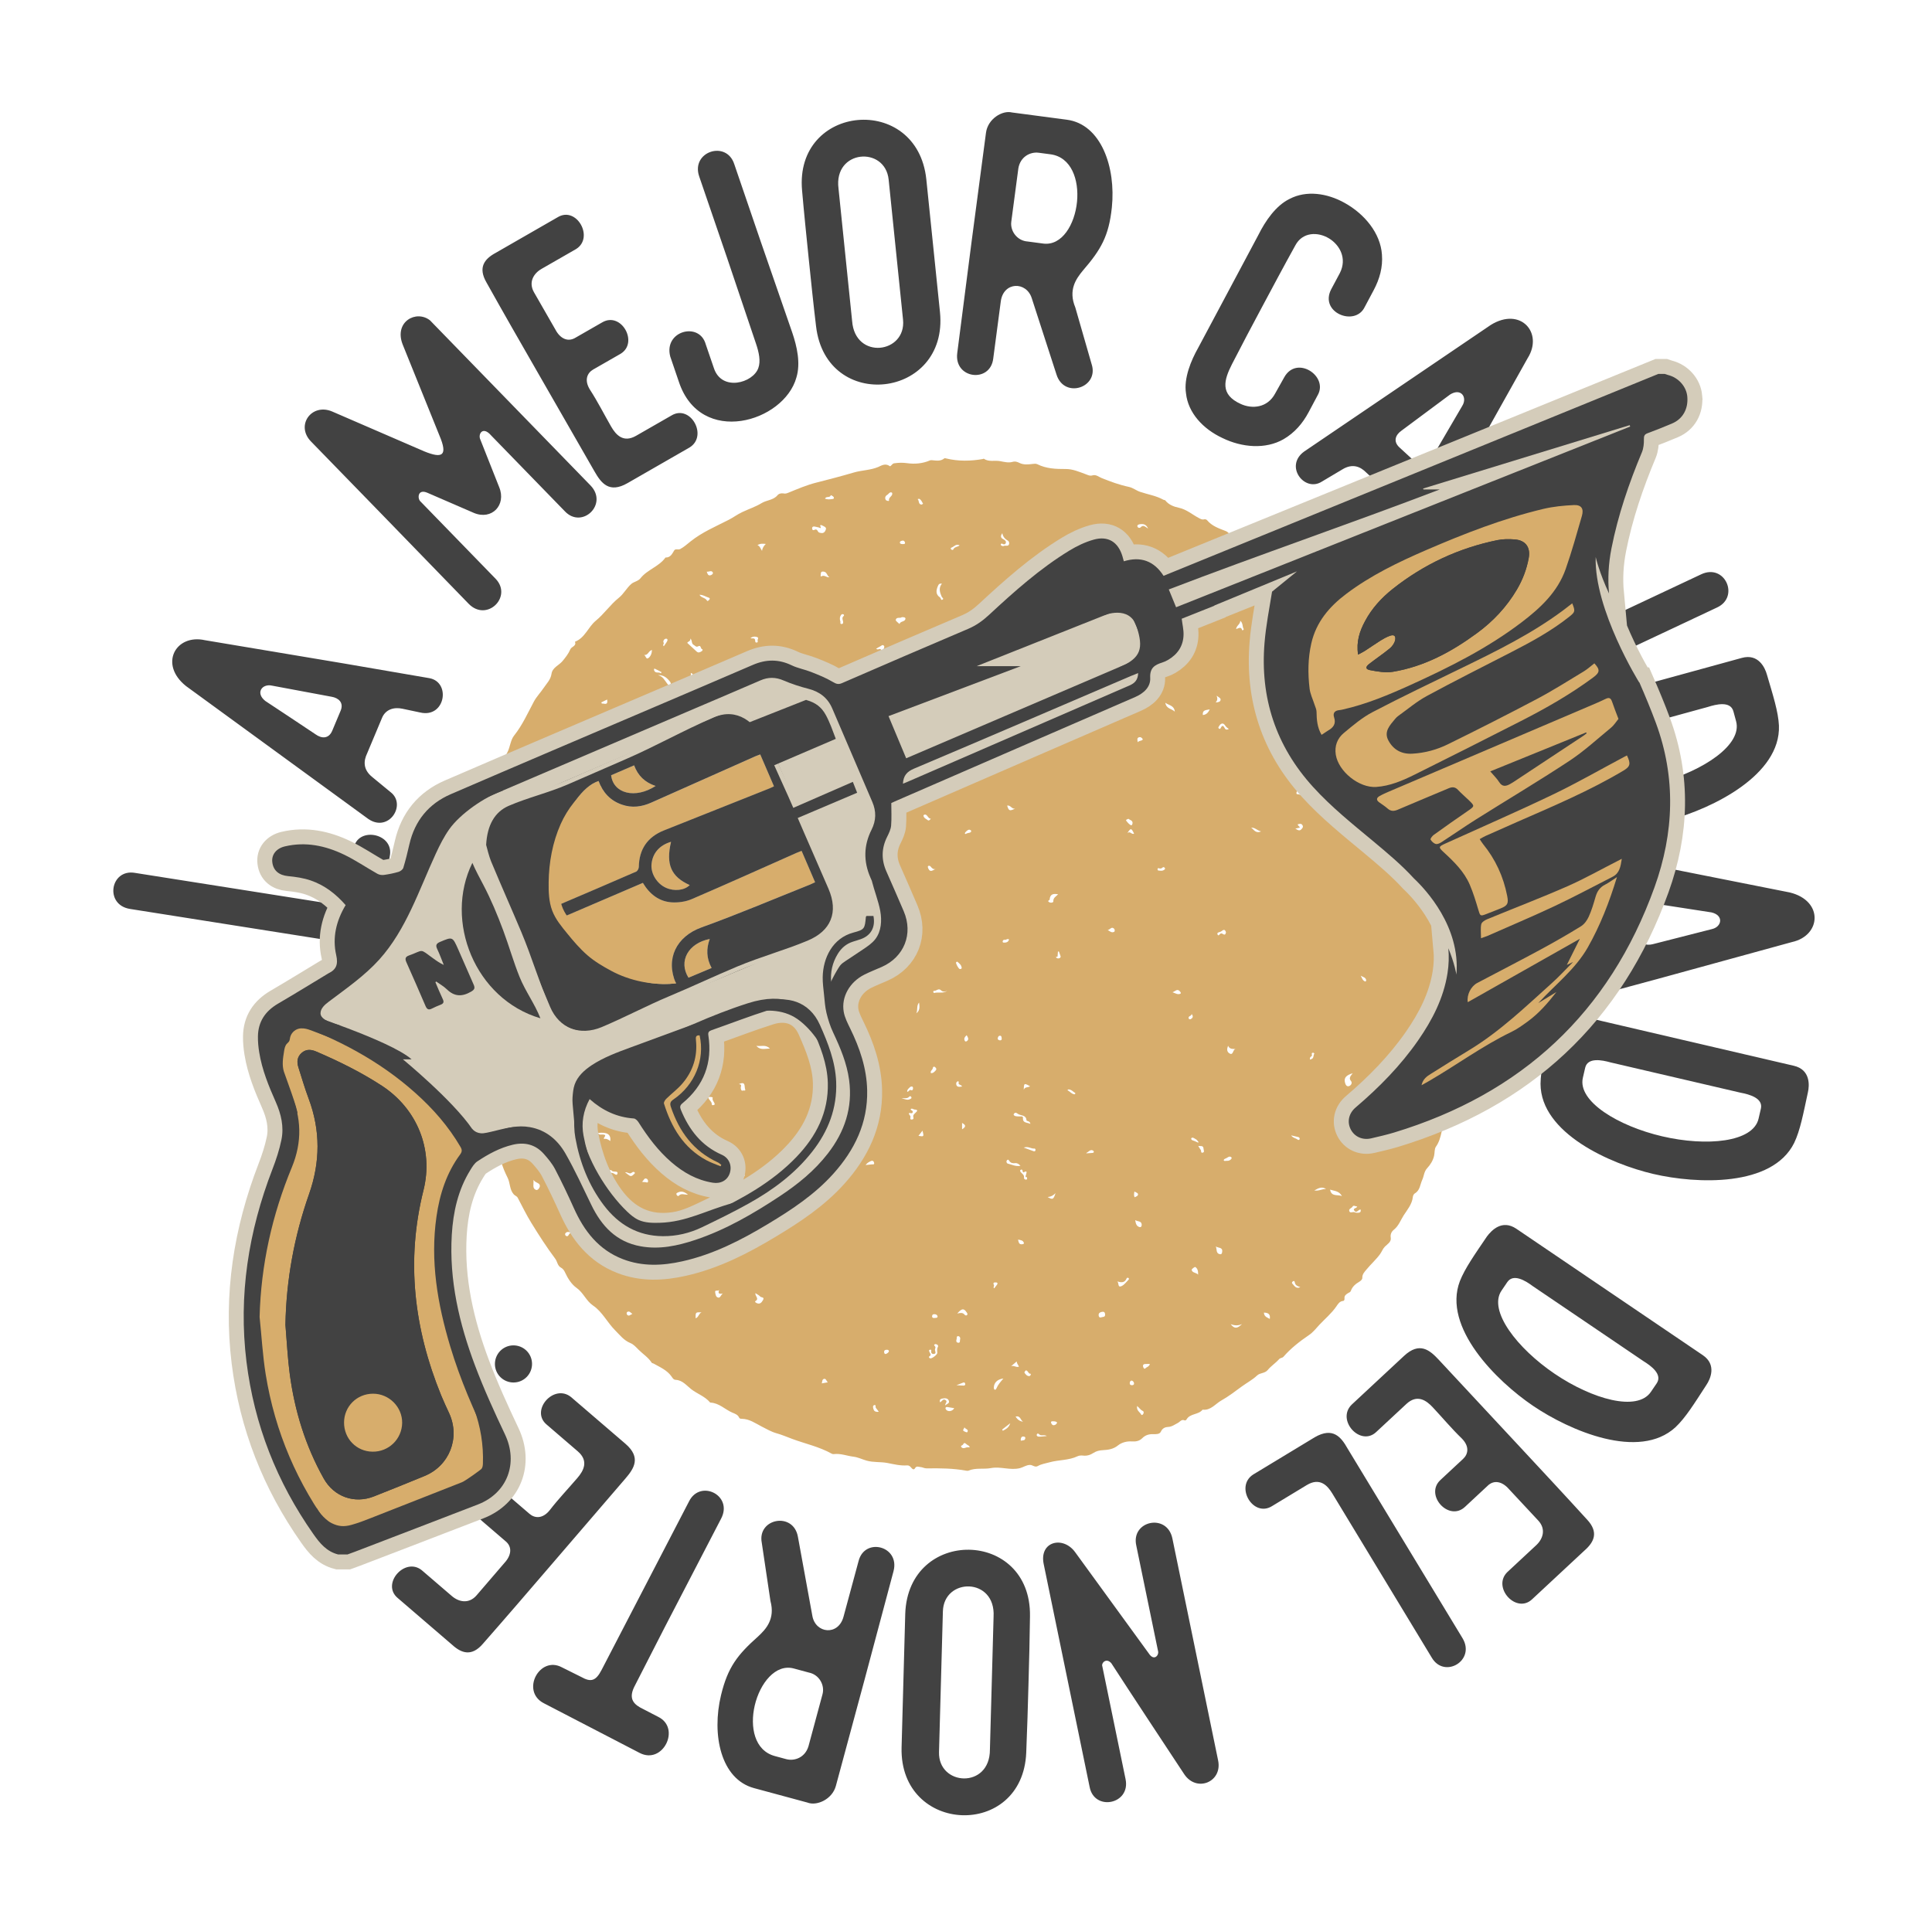<?xml version="1.0" encoding="UTF-8" standalone="no"?> <svg xmlns="http://www.w3.org/2000/svg" xmlns:xlink="http://www.w3.org/1999/xlink" xmlns:serif="http://www.serif.com/" width="100%" height="100%" viewBox="0 0 2088 2084" version="1.1" xml:space="preserve" style="fill-rule:evenodd;clip-rule:evenodd;stroke-miterlimit:10;"><rect id="Atributo-2" serif:id="Atributo 2" x="0.521" y="0" width="2083.33" height="2083.33" style="fill:none;"></rect><g id="Atributo-21" serif:id="Atributo 2"><rect id="Artboard1" x="104.996" y="98.393" width="1873.57" height="1886.27" style="fill:none;"></rect><g><clipPath id="_clip1"><rect x="104.996" y="98.393" width="1873.57" height="1886.27"></rect></clipPath><g clip-path="url(#_clip1)"><g><g><path d="M846.601,533.259c2.166,0.645 3.916,-0.139 5.575,-0.783c9.952,-4.055 19.721,-8.294 30.272,-10.92c13.501,-3.41 27.001,-6.958 40.363,-10.874c8.663,-2.535 17.786,-2.396 26.31,-5.944c2.718,-1.152 7.694,-4.561 12.256,-1.014c1.337,1.059 2.534,-2.58 4.838,-2.949c4.699,-0.691 9.169,-0.875 14.054,-0.184c8.339,1.198 16.909,0.46 24.926,-3.041c0.646,-0.276 1.475,-0.184 2.212,-0.138c4.516,0.415 9.123,1.336 13.132,-1.982c0.414,-0.323 1.428,-0.091 2.119,0.092c13.132,3.179 26.356,2.903 39.58,0.6c0.369,-0.047 0.83,-0.462 1.013,-0.323c5.484,3.778 11.843,1.475 17.694,2.626c4.285,0.829 9.031,1.982 12.948,0.876c3.501,-1.014 5.436,-0.138 8.247,1.197c4.239,1.982 9.031,1.567 13.593,0.968c1.889,-0.23 3.824,-0.506 5.391,0.276c9.676,4.885 20.181,5.208 30.502,5.161c7.787,-0.046 14.468,2.995 21.379,5.483c2.626,0.968 4.793,2.305 7.787,1.382c3.686,-1.105 6.727,1.659 9.768,2.903c9.631,3.917 19.352,7.419 29.536,9.584c4.468,0.968 7.879,3.917 11.979,5.3c8.386,2.856 17.371,4.146 25.25,8.57c0.645,0.368 1.658,0.23 2.028,0.691c3.777,4.791 9.261,6.818 14.697,7.971c8.432,1.797 14.561,7.464 21.795,11.196c1.842,0.968 3.363,1.935 5.575,1.291c0.875,-0.277 2.488,0.183 3.041,0.874c5.345,6.497 12.901,8.94 20.319,11.843c2.443,0.921 4.24,3.456 6.359,5.253c5.529,4.838 11.473,8.938 18.661,10.92c3.134,0.874 4.147,4.008 6.313,5.989c5.483,5.022 12.026,8.386 18.108,12.44c5.022,3.318 10.321,6.314 15.205,9.815c3.363,2.442 3.916,7.188 7.694,10.137c9.032,7.049 17.647,14.79 25.665,22.992c7.372,7.51 15.159,14.652 22.209,22.393c5.713,6.266 10.827,13.132 16.679,19.306c5.3,5.576 8.432,13.362 14.238,17.647c5.99,4.423 6.174,11.566 11.012,15.851c5.069,4.468 8.11,10.505 12.072,15.711c5.299,7.004 8.017,16.081 13.685,22.716c7.05,8.201 9.629,18.615 16.081,27.139c4.883,6.451 5.206,15.758 10.321,22.762c0.875,1.244 3.087,2.027 2.811,3.501c-1.291,7.143 4.929,11.428 6.358,17.786c2.257,10.136 6.912,19.767 11.657,29.258c2.581,5.207 2.534,11.565 4.331,17.279c2.673,8.34 5.161,16.864 7.05,25.296c1.567,7.188 6.865,13.223 5.391,21.61c-0.738,4.054 4.608,8.247 4.193,13.408c-0.784,9.215 1.566,17.832 4.515,26.402c0.968,2.764 -0.967,5.667 -1.106,8.615c-0.506,10.737 2.719,21.104 2.811,31.839c0.046,3.641 2.949,7.511 2.719,11.888c-0.185,3.179 0.368,6.036 -1.475,9.308c-1.981,3.501 0.507,7.924 0.322,11.933c-0.553,12.487 -1.289,24.928 -2.027,37.368c-0.184,3.271 -0.691,6.451 0.461,9.768c0.645,1.89 1.428,4.608 -1.428,6.129c-0.415,0.23 -0.876,1.152 -0.738,1.382c4.102,6.497 -2.856,11.611 -2.257,17.693c0.138,1.612 -0.231,3.226 0.737,4.746c1.29,2.027 1.52,5.068 0.231,6.266c-4.7,4.193 -3.041,9.769 -4.055,14.745c-1.244,6.359 -3.456,12.441 -4.194,18.937c-0.46,4.054 -1.75,8.616 -1.888,12.303c-0.185,5.16 -3.871,8.201 -4.424,12.947c-1.659,13.27 -8.34,25.249 -11.196,38.428c-1.06,4.838 -2.58,10.735 -6.036,15.481c-1.705,2.397 -1.199,6.451 -1.935,9.723c-1.199,5.391 -4.193,9.906 -7.419,13.361c-3.639,3.917 -3.456,8.571 -5.391,12.671c-2.395,5.114 -2.304,11.381 -8.109,14.745c-1.06,0.645 -1.935,2.442 -2.074,3.778c-0.783,7.879 -6.082,13.961 -9.906,19.905c-3.225,5.022 -5.391,11.381 -10.551,15.481c-2.35,1.89 -4.101,4.793 -3.41,8.709c0.783,4.561 -3.825,7.049 -6.313,9.584c-2.442,2.488 -3.317,5.437 -5.16,8.017c-4.378,6.036 -9.999,10.967 -14.698,16.679c-2.12,2.581 -4.7,5.07 -4.562,9.078c0.046,1.751 -1.751,3.271 -3.271,4.192c-4.102,2.397 -7.511,5.3 -9.123,9.861c-0.553,1.474 -1.659,1.659 -2.765,2.304c-2.166,1.337 -4.469,2.719 -4.101,5.852c0.184,1.29 -0.46,2.672 -1.336,2.718c-4.055,0.231 -5.897,3.687 -7.603,6.128c-5.114,7.373 -12.072,13.178 -18.108,19.582c-3.364,3.594 -6.726,8.111 -11.473,11.29c-9.814,6.68 -19.443,14.144 -27.415,23.314c-1.336,1.521 -3.363,1.059 -4.884,2.765c-3.687,4.193 -8.616,7.279 -12.119,11.564c-3.179,3.871 -8.293,2.858 -11.518,5.944c-4.976,4.7 -11.058,7.879 -16.542,11.888c-7.233,5.253 -14.514,10.92 -22.07,15.113c-6.405,3.548 -11.52,11.059 -20.32,9.953c-4.423,5.759 -13.546,3.824 -17.37,10.643c-0.323,0.553 -1.429,1.198 -1.752,1.014c-3.732,-1.797 -5.344,1.659 -7.879,2.857c-3.271,1.612 -6.127,4.008 -10.321,4.147c-2.764,0.091 -6.035,1.244 -7.649,4.929c-1.382,3.18 -5.391,2.903 -8.432,2.858c-4.653,-0.093 -8.432,1.013 -11.841,4.423c-2.994,2.995 -6.773,3.778 -11.381,3.456c-5.022,-0.369 -10.736,1.059 -14.559,4.147c-5.161,4.238 -10.737,4.976 -16.726,5.298c-3.549,0.185 -6.82,0.922 -9.907,2.903c-3.363,2.211 -7.05,3.455 -11.289,2.949c-1.935,-0.23 -4.238,-0.138 -5.943,0.691c-9.63,4.608 -20.412,3.779 -30.411,6.589c-4.238,1.198 -8.708,1.797 -12.487,3.963c-3.363,1.935 -5.621,-1.337 -8.847,-1.152c-4.053,0.23 -6.956,2.534 -10.505,3.455c-10.551,2.673 -20.918,-2.027 -31.331,-0.046c-8.064,1.52 -16.496,-0.598 -24.329,2.764c-0.644,0.277 -1.474,0.232 -2.165,0.093c-14.237,-2.626 -28.66,-2.764 -43.036,-2.534c-2.534,0.046 -4.561,-1.336 -6.911,-1.474c-2.027,-0.138 -4.147,-1.475 -5.759,1.382c-1.244,2.212 -2.949,0.645 -3.963,-0.599c-1.245,-1.521 -2.489,-2.718 -4.562,-2.535c-7.188,0.508 -14.191,-1.244 -21.103,-2.58c-7.51,-1.474 -15.251,-0.461 -22.669,-2.58c-4.7,-1.337 -9.031,-3.594 -14.099,-4.239c-7.142,-0.875 -13.962,-3.733 -21.379,-2.81c-0.692,0.091 -1.521,-0.093 -2.12,-0.415c-13.455,-7.557 -28.567,-10.737 -42.851,-16.035c-5.483,-2.028 -11.15,-4.516 -17.049,-6.128c-5.068,-1.382 -10.644,-4.515 -15.803,-7.188c-6.682,-3.456 -13.27,-8.247 -21.38,-8.386c-1.198,0 -2.58,-0.184 -2.949,-1.105c-1.428,-3.456 -4.746,-4.424 -7.557,-5.622c-7.924,-3.456 -14.191,-10.368 -23.499,-10.782c-0.183,-0 -0.414,-0.092 -0.506,-0.23c-5.483,-6.543 -13.731,-9.17 -20.273,-14.238c-5.161,-4.008 -9.4,-9.768 -16.864,-10.137c-2.258,-0.092 -3.273,-1.889 -4.47,-3.639c-4.838,-6.866 -12.394,-10.046 -19.399,-13.961c-0.644,-0.37 -1.658,-0.37 -1.98,-0.876c-3.687,-5.759 -9.493,-9.353 -14.192,-14.053c-2.765,-2.765 -5.391,-5.806 -8.801,-7.188c-7.141,-2.903 -11.426,-8.663 -16.587,-13.823c-8.478,-8.478 -13.869,-20.043 -23.729,-26.678c-7.695,-5.207 -10.505,-14.008 -18.108,-19.307c-5.023,-3.501 -9.354,-10.091 -12.257,-16.541c-0.968,-2.165 -2.257,-4.055 -4.562,-5.299c-3.639,-1.935 -3.732,-6.45 -6.082,-9.583c-9.261,-12.349 -17.647,-25.434 -25.756,-38.612c-5.437,-8.801 -9.952,-18.155 -14.79,-27.278c-0.968,-1.797 -2.996,-2.165 -4.332,-3.732c-4.561,-5.16 -3.685,-12.026 -6.496,-17.693c-2.903,-5.851 -5.576,-11.933 -7.188,-18.247c-0.783,-3.041 -4.285,-1.565 -4.792,-5.344c-0.876,-6.682 -3.778,-13.178 -6.313,-19.582c-4.33,-10.92 -6.727,-22.486 -10.874,-33.406c-2.211,-5.851 -2.626,-12.118 -5.943,-17.832c-2.489,-4.238 -1.844,-10.229 -2.95,-15.388c-0.874,-4.147 -0.598,-8.755 -3.962,-12.119c-0.553,-0.599 -1.106,-1.797 -0.876,-2.488c2.535,-7.648 -3.962,-14.514 -2.764,-21.149c1.613,-9.124 -1.336,-17.463 -2.534,-25.756c-1.014,-6.958 1.889,-14.653 -2.857,-21.058c3.134,-5.852 -2.35,-11.334 -0.368,-17.785c1.152,-3.732 2.396,-9.907 -1.015,-14.468c-1.842,-2.442 0.047,-6.082 0.508,-7.095c2.212,-5.115 0.276,-10.276 1.289,-15.022c1.383,-6.635 0.508,-13.362 0.876,-19.905c0.461,-7.741 3.732,-15.803 0.415,-23.682c-0.645,-1.567 0.876,-2.673 1.29,-4.009c1.566,-5.253 3.363,-10.552 1.152,-16.127c-0.553,-1.383 0.323,-2.442 1.382,-3.363c2.488,-2.258 3.226,-4.793 1.199,-7.788c-0.37,-0.552 -0.738,-1.843 -0.553,-1.981c3.732,-2.442 1.289,-5.898 1.75,-8.892c1.244,-7.741 4.515,-15.067 4.838,-23.084c0.138,-3.594 1.613,-6.867 3.824,-10.091c2.028,-2.996 2.581,-7.096 3.411,-10.782c1.658,-7.419 3.594,-14.699 6.818,-21.657c1.106,-2.349 2.627,-5.068 0.922,-7.786c-0.875,-1.428 -0.276,-2.211 0.23,-3.455c1.844,-4.424 5.806,-8.111 4.93,-13.593c-0.506,-2.995 3.964,-0.968 4.194,-3.917c0.276,-2.857 1.52,-5.621 2.211,-8.477c2.12,-9.032 7.326,-16.634 11.473,-24.698c3.041,-5.898 3.226,-13.085 7.28,-18.153c8.893,-11.152 14.607,-24.099 21.242,-36.493c2.948,-5.529 7.141,-9.676 10.459,-14.652c3.271,-4.885 7.741,-9.078 8.662,-15.482c0.967,-6.819 7.925,-9.078 11.796,-13.684c3.317,-3.964 6.543,-8.064 8.478,-12.717c1.289,-3.18 6.957,-3.456 5.068,-8.294c10.92,-4.194 14.238,-15.897 22.531,-22.716c9.032,-7.418 15.62,-17.371 24.79,-24.697c5.391,-4.285 8.57,-10.782 13.684,-15.16c2.719,-2.303 7.327,-2.856 9.815,-6.035c7.418,-9.4 19.996,-12.533 27,-22.393c5.391,0.138 7.142,-3.871 9.446,-7.695c1.335,-2.166 4.331,-0.276 6.635,-1.567c4.055,-2.211 7.464,-5.299 10.92,-8.063c12.579,-10.091 27.277,-16.218 41.377,-23.453c4.883,-2.488 9.353,-5.852 14.283,-8.202c7.004,-3.363 14.652,-5.805 21.103,-9.768c5.529,-3.409 12.671,-3.132 17.186,-8.431c1.567,-2.027 4.193,-2.442 6.451,-2.12Zm-103.856,161.589c3.409,3.179 6.773,6.221 10.091,9.308c1.981,1.843 3.732,0.783 5.482,-0.276c0.83,-0.507 1.521,-1.936 0.646,-2.12c-2.12,-0.415 -1.06,-5.068 -4.516,-3.18c-2.165,1.199 -3.179,-0.783 -4.745,-1.565c-2.858,-1.429 -1.199,-4.977 -3.687,-6.867c0.691,3.134 -2.58,2.996 -3.271,4.7Zm-95.746,332.026c-3.134,-0 -3.641,2.396 -5.76,2.535c-3.686,0.23 -3.271,2.718 -1.981,5.114c0.691,1.291 1.704,2.396 2.488,3.64c1.198,1.981 3.087,3.271 4.976,2.027c1.704,-1.152 1.428,-3.317 0.415,-5.437c-1.06,-2.257 -3.687,-4.607 -0.138,-7.879Zm240.795,-450.764c3.224,0.461 4.423,-2.719 4.838,-4.239c0.552,-2.212 -2.535,-3.088 -4.378,-4.1c-0.737,-0.415 -2.304,-0.508 -1.705,0.829c1.566,3.594 -0.875,1.612 -1.889,1.428c-1.428,-0.23 -2.81,-0.645 -4.239,-0.922c-1.521,-0.323 -2.718,0.277 -2.765,1.844c-0.046,1.427 0.783,2.626 2.488,1.75c2.074,-1.059 2.995,0 3.871,1.659c0.737,1.474 2.303,1.567 3.779,1.751Zm574.109,583.878c-6.588,2.028 -9.859,4.608 -8.247,10.368c0.599,2.211 1.935,4.516 4.515,3.455c1.935,-0.783 3.641,-3.317 1.89,-5.436c-2.443,-2.949 -0.876,-4.976 1.842,-8.387Zm-412.243,-385.98c-5.346,-5.437 -16.266,-7.373 -20.413,-4.378c6.359,2.073 12.487,4.102 20.413,4.378Zm-39.212,685.154c0.276,1.659 1.752,3.871 -1.29,4.239c-1.796,0.231 -3.179,-0.968 -2.719,-3.18c0.277,-1.427 -0.553,-1.658 -1.52,-1.382c-1.29,0.37 -0.875,1.337 -0.507,2.212c0.691,1.705 2.765,3.272 -0.138,5.069c-0.921,0.553 0.092,1.704 0.968,2.027c1.705,0.599 7.879,-4.009 7.74,-5.944c-0.138,-2.212 -0.552,-4.331 0.645,-6.45c0.646,-1.106 -0.092,-2.166 -1.197,-2.673c-0.6,-0.276 -1.567,-0.461 -2.074,-0.185c-1.705,0.968 -0.138,1.752 0.323,2.488c0.875,1.383 -0.461,2.489 -0.231,3.779Zm-193.981,-61.465c-0.875,2.994 4.607,5.897 -0.184,8.662c-0.645,0.368 0.138,1.428 1.152,1.888c3.778,1.89 5.621,-0.368 7.188,-3.132c1.935,-3.41 -1.89,-2.58 -2.949,-3.733c-1.336,-1.474 -3.318,-2.441 -5.207,-3.685Zm-255.954,-444.314c3.041,0.921 3.87,-1.797 5.529,-3.41c1.843,-1.843 1.106,-3.64 0.185,-5.483c-0.461,-0.968 -0.783,-2.257 -2.258,-1.797c-1.152,0.369 -1.013,1.428 -0.737,2.304c0.783,2.948 -0.461,4.054 -3.317,4.054c-1.106,0 -2.811,-0.46 -2.765,1.659c-0.093,2.212 1.474,2.626 3.363,2.673Zm271.205,-136.893c1.382,-5.207 0.968,-4.792 -3.732,-9.445c-2.857,-2.811 -2.58,0.783 -3.871,0.921c-1.059,0.092 -2.073,0.553 -3.086,0.691c-1.152,0.185 -2.996,-0.461 -2.765,1.521c0.23,1.797 2.257,1.335 3.133,1.014c4.792,-1.797 7.971,-0.185 10.321,5.298Zm-286.64,193.105c3.317,3.364 5.575,0.37 8.063,0.047c1.889,-0.23 3.18,-0.738 3.318,-2.765c0.183,-2.258 -1.844,-3.225 -3.179,-4.055c-2.12,-1.336 -2.765,1.152 -3.364,2.443c-0.876,2.165 -2.673,3.225 -4.838,4.33Zm114.5,223.655c0.829,-7.326 -3.503,-9.86 -13.409,-8.709c1.29,2.581 3.594,1.521 5.668,1.705c5.114,0.462 -0.277,3.133 1.013,4.792c2.304,-0.645 4.378,0.461 6.728,2.212Zm358.381,-602.402c-3.041,-0.46 -3.686,1.014 -4.47,2.903c-1.935,4.654 -2.304,8.801 2.488,12.026c1.014,0.691 0.784,3.594 2.811,2.212c1.474,-1.013 -0.599,-2.027 -1.059,-3.041c-1.89,-4.607 -3.733,-9.169 0.23,-14.1Zm95.654,583.879c-0.599,-3.639 -4.147,-2.58 -4.239,-3.916c-0.507,-6.175 -6.313,-4.7 -9.446,-7.004c-1.152,-0.875 -2.488,-1.797 -3.87,-0.322c-0.323,0.322 -0.738,1.06 -0.553,1.382c0.783,1.521 2.35,1.566 3.779,1.705c1.244,0.138 2.533,0.092 3.824,0.092c1.152,-0.046 2.534,-0.092 2.441,1.383c-0.506,5.989 4.332,4.929 8.064,6.68Zm-549.275,-49.578c-2.626,2.95 -4.654,5.253 -6.681,7.511c-0.783,0.921 -1.429,1.842 0.046,2.626c1.474,0.783 1.704,3.502 4.192,2.719c1.567,-0.507 1.382,-1.659 1.429,-3.041c0.138,-3.041 0.645,-6.083 1.014,-9.815Zm474.17,-345.94c-4.515,3.224 -8.017,2.764 -11.979,2.119c5.114,3.364 8.708,7.925 14.237,10.137c-3.132,-3.226 -4.929,-6.635 -2.258,-12.256Zm-56.304,384.138c0.045,1.659 2.257,2.395 1.75,4.33c-0.23,0.923 -0.506,2.397 1.291,2.35c1.474,-0.045 2.442,-0.691 1.889,-2.441c-0.691,-2.166 0.783,-3.503 2.12,-4.7c2.257,-2.027 3.271,-3.41 -0.968,-3.686c-1.337,-0.093 -2.488,-1.705 -4.055,-0.461c-0.047,1.659 2.764,1.474 2.212,3.364c-0.783,2.395 -3.042,-0 -4.239,1.244Zm-335.436,-190.987c-7.004,1.752 -7.971,10.322 -15.159,11.196c2.165,3.594 4.562,3.411 6.865,0.415c2.811,-3.639 5.346,-7.464 8.294,-11.611Zm156.751,20.32c3.825,-0.277 6.682,0.184 8.34,1.889c1.106,1.106 0.922,3.318 3.088,1.428c2.027,-1.797 1.474,-4.33 1.566,-6.68c-1.843,0.644 -3.686,-2.488 -5.529,0.045c-1.521,2.12 -3.963,2.396 -7.465,3.318Zm-145.693,80.587c-4.792,-2.303 -8.616,2.35 -12.993,0.829c-0.83,-0.276 -1.152,0.784 -0.968,1.521c0.415,1.567 0.646,3.272 2.534,3.917c0.876,0.276 1.336,0.046 1.429,-0.876c0.415,-2.903 2.257,-2.765 4.424,-2.165c2.809,0.829 4.468,-0.461 5.574,-3.226Zm-29.073,178.915c4.285,-5.068 8.846,1.474 13.453,-0.507c-2.303,-2.35 -1.382,-6.358 -4.745,-7.972c-1.752,1.337 0.507,5.208 -2.12,4.378c-4.285,-1.337 -4.423,2.672 -6.588,4.101Zm454.496,-715.934c-1.797,2.626 -2.35,4.884 1.06,6.543c1.612,0.783 3.455,2.12 2.672,4.147c-0.691,1.889 -2.304,1.659 -4.055,0.645c-0.967,-0.553 -1.705,1.152 -1.244,1.613c0.645,0.691 2.212,1.336 2.811,1.013c1.889,-1.106 4.607,0.508 5.759,-1.382c0.738,-1.244 0.6,-3.548 -1.105,-4.515c-3.133,-1.844 -5.253,-4.239 -5.898,-8.064Zm-372.158,153.527c5.344,1.106 7.326,5.712 10.137,9.306c0.691,0.876 1.289,2.029 2.58,1.383c1.428,-0.737 1.335,-2.257 0.553,-3.318c-3.318,-4.468 -7.28,-7.879 -13.27,-7.371Zm432.471,236.831c-5.667,-1.151 -8.753,0.093 -9.168,5.668c-0.047,0.875 -3.134,1.198 -0.508,2.811c1.935,1.152 4.608,0.368 4.516,-0.876c-0.276,-3.871 2.719,-5.115 5.16,-7.603Zm323.272,337.417c-1.751,0.046 -3.963,-1.751 -4.931,-0.092c-1.059,1.889 -4.008,2.442 -3.777,4.377c0.46,3.732 3.916,1.014 5.851,1.935c1.244,0.553 2.857,0.6 4.285,0.508c1.982,-0.138 2.811,-1.383 2.12,-3.549c-2.442,0.138 -4.424,4.562 -6.727,1.291c-1.982,-2.857 2.533,-2.212 3.179,-4.47Zm-492.279,-636.959c-1.521,1.614 -5.714,-0.691 -6.497,2.949c-0.23,1.106 2.626,2.95 4.055,4.424c0.921,-3.318 5.898,-2.165 6.45,-5.529c0.185,-1.613 -1.75,-2.027 -4.008,-1.844Zm-371.789,584.387c0.874,2.902 4.008,2.948 5.759,4.791c1.935,2.027 2.994,4.562 4.838,6.589c0.368,0.414 1.382,0.645 1.889,0.414c0.784,-0.321 0.414,-1.197 0.369,-1.935c-0.415,-3.824 -7.787,-9.538 -12.855,-9.859Zm481.634,238.49c-6.635,0.737 -10.459,4.746 -10.32,10.322c-0,0.598 0.461,1.612 0.921,1.75c1.06,0.277 1.52,-0.645 1.935,-1.52c1.613,-3.871 4.378,-6.958 7.464,-10.552Zm-236.14,-609.313c0.184,-0.277 0.322,-0.507 0.507,-0.783c-2.212,-2.488 -4.562,-4.93 -6.635,-7.556c-0.645,-0.83 0.091,-2.765 -1.982,-2.535c-1.013,0.138 -1.566,0.968 -1.889,1.844c-0.506,1.427 -0.876,2.994 0.738,3.915c3.041,1.797 6.174,3.411 9.261,5.115Zm602.032,412.107c-3.179,-5.76 -8.432,-5.438 -12.809,-6.958c1.383,7.925 7.833,5.069 12.809,6.958Zm-873.745,-17.464c0.37,4.976 -1.474,9.123 2.627,10.782c2.35,0.922 4.193,-2.764 4.285,-3.87c0.276,-4.009 -4.469,-3.225 -6.912,-6.912Zm737.406,71.879c1.474,2.996 -0.231,7.834 4.792,8.432c1.705,0.185 1.981,-1.427 2.12,-2.626c0.736,-5.253 -4.517,-3.871 -6.912,-5.806Zm-106.713,37.83c2.534,1.151 0.092,7.188 4.884,5.068c2.949,-1.336 5.114,-4.47 7.557,-6.912c0.553,-0.553 0.598,-1.382 -0.185,-1.889c-0.691,-0.414 -1.612,-0.231 -1.888,0.46c-2.12,5.161 -5.991,4.517 -10.368,3.273Zm-204.717,-617.377c-5.667,-0.876 -4.838,10.644 -12.025,5.206c-0.277,3.226 1.427,5.161 4.054,4.285c1.751,-0.553 6.036,-0.921 5.16,-2.303c-2.626,-4.009 1.198,-4.608 2.811,-7.188Zm-299.634,372.342c-1.336,-1.427 -3.824,-1.059 -4.054,-3.317c1.382,-2.396 5.391,1.935 5.943,-2.442c-1.658,-0.323 -3.272,-0.506 -4.792,-0.921c-1.612,-0.415 -3.594,-2.212 -4.607,0.276c-0.968,2.257 0.506,4.193 2.442,5.529c1.382,0.968 3.041,0.922 5.068,0.875Zm624.334,-9.676c-1.382,3.456 -1.382,6.267 1.151,8.017c5.208,3.641 3.549,-5.943 8.018,-4.1c-3.18,-1.059 -7.142,0.738 -9.169,-3.917Zm13.224,-459.288c-0.047,3.824 -4.009,4.976 -4.562,8.938c2.58,-0.691 5.391,-3.224 6.635,1.199c0.23,0.737 1.889,-0.829 1.659,-1.152c-1.797,-2.58 -0.507,-6.267 -3.732,-8.985Zm-377.457,-138.874c-2.12,0.092 -2.673,1.981 -4.101,2.765c-2.257,1.289 -2.81,3.409 -1.566,5.483c0.553,0.921 3.732,1.612 3.501,0.644c-0.83,-3.824 4.516,-4.745 3.317,-8.293c-0.092,-0.322 -0.875,-0.46 -1.151,-0.599Zm139.888,727.914c-1.706,-1.89 -3.503,-3.134 -5.852,-2.858c-2.304,0.277 -4.377,-0.045 -5.898,-1.935c-0.737,-0.921 -1.29,-2.718 -2.764,-1.244c-1.291,1.337 -0.37,3.41 0.829,3.687c4.423,1.106 8.8,3.363 13.685,2.35Zm-491.036,-294.751c5.345,4.239 7.649,3.548 9.861,-2.811c-3.456,0.231 -6.958,-0.321 -9.861,2.811Zm95.655,22.808c5.575,1.521 10.09,2.396 11.657,-5.576c-3.732,3.134 -8.293,1.844 -11.657,5.576Zm39.21,333.685c1.659,1.105 3.687,-0.968 5.161,0.506c3.824,3.87 4.976,0.323 7.003,-2.165c-9.491,-2.165 -9.491,-2.165 -12.164,1.659Zm548.171,55.936c-0,-3.271 -0.232,-6.542 -3.088,-8.294c-0.506,-0.322 -4.009,2.166 -3.87,3.041c0.461,3.456 4.838,2.765 6.958,5.253Zm-185.089,-105.791c-4.516,2.489 3.824,-9.031 -3.456,-4.792c-0.553,0.323 -1.152,-0.737 -1.198,-1.521c-0.139,-1.612 -1.106,-1.889 -2.212,-1.059c-0.921,0.691 -0.23,1.705 0.323,2.396c1.382,1.751 3.824,2.81 3.456,5.759c-0.185,1.521 0.783,2.35 2.35,2.258c2.211,-0.184 0.046,-2.902 0.737,-3.041Zm-213.149,-433.578c0.921,-2.35 0.092,-4.469 1.106,-6.589c0.829,-1.797 -1.152,-2.534 -2.396,-2.994c-1.521,-0.553 -2.995,0.276 -3.779,1.52c-0.968,1.521 0.369,2.395 1.521,2.903c2.166,1.059 3.225,2.718 3.548,5.16Zm-352.069,30.365c2.395,5.391 3.041,5.713 3.778,4.147c1.244,-2.581 1.981,-2.581 3.548,-0.461c1.06,1.428 2.765,1.75 3.594,0.184c1.013,-1.89 -1.152,-2.396 -2.304,-2.857c-2.718,-1.106 -5.437,-2.212 -8.616,-1.013Zm351.885,-244.804c-2.857,-1.336 -2.397,-5.805 -6.589,-6.128c-2.626,-0.185 -2.673,1.059 -2.811,2.765c-0.092,0.921 -0.553,3.087 0.599,2.396c3.41,-1.935 5.713,1.566 8.801,0.967Zm-150.946,697.042c-4.286,-1.382 -7.695,-2.994 -11.335,-0.921c-1.336,0.737 -2.857,1.935 -1.474,3.962c2.073,-1.843 5.574,0.507 6.312,-0.553c1.612,-2.303 3.778,-0.737 6.497,-2.488Zm289.036,98.742c3.409,-0.737 5.852,-1.199 7.833,1.151c0.691,0.83 1.843,1.475 2.811,0.415c0.921,-1.013 -0,-2.027 -0.553,-2.903c-2.995,-4.469 -5.161,-4.33 -10.091,1.337Zm-323.594,-552.455c-2.211,-1.936 -5.897,-0.922 -7.096,-3.64c-1.151,-2.581 -1.612,-1.567 -2.81,-0.323c-1.106,1.106 -2.442,2.027 -3.687,2.995c0,0.738 0.047,1.429 0.047,2.166c4.653,-3.64 8.938,0.046 13.546,-1.198Zm312.721,203.657c-2.443,1.106 -4.655,1.429 -6.82,-0.645c-2.673,-2.581 -4.976,1.198 -7.603,0.645c-0.184,-0.046 -0.737,0.876 -0.691,1.244c0.092,0.415 0.783,1.198 1.014,1.106c4.607,-1.244 9.722,0.921 14.1,-2.35Zm-259.134,4.746c2.442,-2.534 6.266,-2.626 9.538,-4.101c0.691,-0.322 1.152,-1.106 0.599,-1.751c-0.368,-0.414 -1.521,-0.829 -1.844,-0.599c-2.764,2.073 -5.943,2.443 -9.261,2.488c-1.428,0 -1.612,1.199 -1.336,2.396c0.23,1.015 0.968,1.475 2.304,1.567Zm494.859,-316.084c1.152,6.774 6.82,6.221 10.275,9.631c-0.737,-6.866 -6.173,-6.59 -10.275,-9.631Zm-515.87,531.675c-4.1,-3.271 -7.188,-4.147 -10.874,-2.35c-1.059,0.507 -2.073,0.738 -1.52,2.258c0.461,1.244 1.843,2.027 2.488,1.244c2.58,-2.995 5.667,-1.014 9.906,-1.152Zm43.082,-239.459c-3.134,0.691 -5.069,5.944 -8.663,1.705c-0.092,-0.091 -1.198,0.461 -1.198,0.507c0.553,2.396 -3.133,4.423 -1.705,5.898c2.35,2.35 1.752,-2.073 3.502,-2.396c1.935,-0.415 3.732,-1.474 5.621,-2.212c1.337,-0.553 2.811,-0.921 2.443,-3.502Zm296.086,-352.99c2.672,1.014 8.294,-4.193 6.542,4.285c3.687,-1.843 4.009,-5.714 2.443,-6.958c-3.179,-2.58 -5.898,1.429 -8.985,2.673Zm-305.302,695.2c-1.151,2.211 -5.068,-0.462 -4.469,2.764c0.415,2.119 0.507,5.16 3.271,5.713c2.35,0.461 2.58,-2.395 4.93,-4.424c-4.653,0.968 -5.391,-0.506 -3.732,-4.053Zm105.883,-166.106c-1.289,-2.58 -3.639,-4.192 -5.712,-6.036c-0.232,-0.185 -2.535,1.567 -2.212,1.751c2.395,1.613 2.81,5.345 6.174,5.713c0.876,0.139 1.797,-0.138 1.75,-1.428Zm-280.328,-341.241c-2.903,0.645 -5.851,1.244 -8.754,1.982c-1.382,0.368 -2.119,1.382 -1.705,2.903c0.553,2.073 1.844,0.829 2.995,0.782c3.64,-0.091 4.285,-4.515 7.464,-5.667Zm93.121,-178.776c1.981,1.014 2.074,5.114 4.515,3.502c2.442,-1.612 3.871,-4.885 4.055,-8.8c-3.825,0.736 -4.147,6.082 -8.57,5.298Zm135.971,425.515c-4.423,-4.747 -9.4,-2.12 -14.652,-2.995c4.285,5.022 9.123,2.903 14.652,2.995Zm394.828,185.365c0.598,3.87 1.428,6.635 4.653,7.51c2.166,0.599 2.488,-1.751 2.35,-2.857c-0.414,-3.962 -4.147,-2.856 -7.003,-4.653Zm-36.769,105.145c1.566,-0.829 4.377,0.139 4.239,-3.133c-0.092,-2.027 -0.876,-3.179 -2.995,-2.902c-2.166,0.276 -4.055,1.106 -4.008,3.594c0.045,1.474 0.691,2.949 2.764,2.441Zm-168.686,95.102c2.259,-1.797 4.93,-2.119 4.101,-4.792c-0.968,-3.041 -3.916,-3.133 -6.359,-2.718c-1.566,0.277 -4.468,0.645 -3.179,4.192c2.12,-1.013 3.272,-4.423 6.082,-2.303c2.12,1.52 -0.322,2.994 -0.645,5.621Zm383.356,-624.425c-1.521,0.321 -2.903,0.598 -4.838,1.013c2.764,1.705 4.606,3.087 6.865,0.369c1.014,-1.244 1.796,-2.166 1.014,-3.732c-1.244,-2.443 -3.18,-1.797 -5.161,-1.337c-0.369,1.797 1.75,1.797 2.12,3.687Zm-79.805,112.978c-1.751,-5.115 -4.239,-0.783 -6.405,-0.277c-1.659,0.37 -3.732,0.968 -2.58,2.996c1.014,1.797 1.982,-0.415 2.857,-1.014c1.428,-0.967 2.258,0.047 3.363,0.599c1.982,0.968 2.442,-0.461 2.765,-2.304Zm-336.772,-238.951c0.093,-0.185 0.185,-0.323 0.231,-0.507c-3.963,-1.382 -8.386,1.29 -12.672,-2.581c0.784,3.364 0.508,6.82 4.009,5.299c2.765,-1.197 5.714,-1.152 8.432,-2.211Zm43.036,753.393c-2.488,-0.414 -4.93,-0.875 -7.373,-1.198c-0.921,-0.138 -1.98,0.138 -2.027,1.244c-0.046,0.599 0.415,1.382 0.876,1.843c2.257,2.397 7.003,1.383 8.524,-1.889Zm-285.489,-148.457c-2.534,-1.844 -4.654,-4.562 -7.695,-1.476c-0.644,0.646 -1.336,1.567 -0.323,2.305c2.673,1.981 5.299,2.488 8.018,-0.829Zm145.831,-834.535c2.488,0.876 4.746,0.876 7.05,0.507c1.152,-0.184 3.041,0.046 2.488,-1.889c-0.415,-1.336 -3.133,-2.488 -3.225,-2.303c-1.014,3.224 -4.838,0.553 -6.313,3.685Zm117.265,232.225c-1.936,-1.659 3.732,-5.391 -0.738,-5.852c-3.501,-0.368 -0.783,4.24 -2.488,6.082c-0.691,0.738 -0.968,2.12 0.231,2.857c0.506,0.322 1.428,0.322 2.027,0.139c1.52,-0.508 1.797,-1.614 0.968,-3.226Zm-103.304,300.463c-3.224,2.212 -3.594,5.069 -2.442,8.11c0.415,1.06 1.797,1.151 2.857,0.599c6.082,-3.272 -3.732,-5.53 -0.415,-8.709Zm422.521,-283.829c-1.982,-1.152 -3.18,-2.443 -4.194,-3.963c-0.829,-1.198 -1.981,-2.304 -3.64,-1.704c-1.613,0.598 -2.35,2.165 -3.225,3.501c-0.414,0.645 -0.231,1.428 0.507,1.889c0.737,0.46 1.29,0.23 1.705,-0.599c1.612,-3.364 2.856,-2.995 4.469,0.138c0.461,1.106 1.935,2.258 4.378,0.738Zm-529.555,383.953c4.147,0.23 1.704,2.857 2.118,4.424c0.37,1.52 0.37,3.132 2.581,2.441c0.783,-0.23 2.857,0.738 2.119,-1.289c-1.106,-2.903 0.968,-9.216 -6.818,-5.576Zm91.737,-170.574c1.014,-2.12 -2.626,-1.014 -1.75,-2.535c1.106,-1.935 1.474,-3.271 -1.383,-2.764c-1.52,0.276 -3.778,-0.599 -4.423,1.244c-0.738,2.12 1.612,2.673 2.948,3.272c1.337,0.691 2.949,1.428 4.608,0.783Zm157.904,563.006c-0.738,-1.843 -2.12,-2.165 -3.134,-2.856c-1.336,-0.968 -2.718,-3.134 -4.147,-0.185c-0.553,1.106 -2.903,1.244 -2.073,2.58c1.014,1.613 2.903,1.797 4.884,0.922c1.198,-0.553 2.765,-0.323 4.47,-0.461Zm-275.445,-219.83c1.521,1.475 2.627,0.876 3.641,0.737c1.612,-0.184 3.271,-0.368 4.884,-0.599c1.566,-0.23 4.239,-1.059 1.704,-2.442c-2.303,-1.29 -5.989,-0.829 -8.708,1.153c-0.507,0.321 -0.921,0.691 -1.521,1.151Zm447.032,-459.38c-1.474,0.23 -3.132,1.197 -2.718,1.797c1.383,1.935 3.041,3.916 5.115,5.068c1.197,0.644 1.981,-1.429 1.888,-2.718c-0.276,-2.673 -3.041,-2.765 -4.285,-4.147Zm-105.698,-116.389c0.553,-1.982 0.138,-4.285 -2.673,-4.378c-1.981,-0.045 -2.165,2.488 -2.303,3.825c-0.185,2.027 1.428,3.225 3.547,3.318c1.613,0.045 2.488,-0.6 1.429,-2.765Zm126.802,-197.253c-2.212,-5.114 -5.667,-5.299 -9.123,-4.746c-1.152,0.185 -3.272,0.876 -2.258,2.857c0.553,1.105 2.258,1.567 3.317,0.414c2.765,-2.948 4.838,-0.691 8.064,1.475Zm-333.132,97.682c0.139,0.691 0.046,1.52 0.415,2.12c0.598,1.106 -0.829,3.501 1.612,3.271c1.936,-0.185 1.613,-2.027 1.245,-3.502c-0.462,-1.751 -1.06,-3.501 0.691,-5.022c0.599,-0.508 0.737,-1.382 -0,-1.843c-0.83,-0.462 -1.889,-0.415 -2.488,0.368c-1.106,1.337 -1.567,2.903 -1.475,4.608Zm-151.729,-26.172c1.935,3.502 6.451,2.996 8.155,6.359c0.461,0.967 1.982,-0.415 2.535,-1.198c0.967,-1.29 -0.047,-1.935 -1.198,-2.258c-2.949,-0.829 -5.437,-2.995 -9.492,-2.903Zm71.649,-54.969c-2.995,-0.276 -5.806,-0.691 -8.985,1.291c2.626,1.059 3.179,3.409 4.929,6.22c0.508,-3.687 2.167,-5.484 4.056,-7.511Zm162.648,507.3c4.286,-3.132 3.503,-7.372 3.042,-11.611c-3.087,3.364 -1.198,7.926 -3.042,11.611Zm-297.237,-156.428c0.691,0.276 1.474,0.736 2.35,0.829c2.212,0.23 3.962,-0.461 4.285,-3.041c0.138,-1.014 0.737,-2.35 -0.508,-2.903c-2.303,-1.014 -3.179,0.922 -4.146,2.396c-0.599,0.829 -2.027,1.014 -1.981,2.719Zm535.913,580.838c-0.737,4.192 1.797,5.943 3.548,7.924c0.553,0.646 1.106,2.949 2.718,1.152c1.106,-1.197 1.199,-3.133 -0.276,-3.778c-2.304,-1.013 -3.501,-3.18 -5.99,-5.298Zm-668.474,-629.633c-2.12,0.691 -2.35,2.488 -2.489,4.33c-0.092,1.567 0.46,2.35 2.257,2.074c2.212,-0.322 3.226,-1.612 3.226,-3.639c0,-1.89 -1.659,-2.167 -2.994,-2.765Zm254.018,404.088c1.981,-0.691 5.714,0.784 4.653,-2.81c-0.553,-1.751 -0.46,-5.069 -2.442,-4.976c-3.455,0.184 -0.644,3.501 -1.567,5.253c-0.368,0.783 -0.414,1.704 -0.644,2.533Zm-56.259,124.315c-6.544,-0.185 -6.544,-0.185 -6.451,6.45c3.318,-1.013 3.363,-5.253 6.451,-6.45Zm-103.764,-456.432c4.792,2.718 5.16,-0.277 5.759,-2.673c1.014,-3.962 -1.52,-4.93 -4.884,-5.759c1.337,3.179 6.22,5.944 -0.875,8.432Zm229.46,-21.794c1.981,-1.797 0.645,-3.041 0.783,-4.24c0.185,-1.427 3.824,-1.565 1.382,-3.685c-2.027,-1.751 -4.008,-1.014 -6.496,0.829c4.285,0.553 3.271,4.1 4.331,7.096Zm-166.151,233.008c2.626,3.271 6.727,2.441 9.998,3.916c0.185,0.092 0.922,-0.553 1.014,-0.967c0.23,-0.83 -0.507,-1.106 -1.106,-1.567c-2.995,-2.304 -6.635,-0.323 -9.906,-1.382Zm319.539,-125.789c0.921,0 2.073,-0.184 2.027,-1.244c-0.23,-3.087 -2.58,-4.884 -4.745,-6.727c-0.139,-0.138 -1.061,0.277 -1.291,0.645c-0.691,1.06 2.718,7.234 4.009,7.326Zm69.068,192.968c4.285,1.567 7.372,2.718 10.413,3.824c0.876,0.323 1.889,0.414 2.258,-0.737c0.369,-1.06 -0.369,-2.211 -1.152,-2.073c-3.456,0.46 -6.358,-2.765 -11.519,-1.014Zm-159.516,-539.139c2.073,1.567 3.548,-0.23 4.654,0.369c1.151,0.598 1.751,3.548 3.179,0.415c0.553,-1.199 1.613,-2.949 0.553,-4.102c-1.52,-1.659 -2.903,0.323 -4.285,0.923c-1.244,0.506 -2.443,1.382 -4.101,2.395Zm486.335,583.971c-4.238,-2.902 -7.879,-1.382 -12.763,1.521c5.345,0.783 8.893,-1.982 12.763,-1.521Zm-482.465,-494.767c-2.119,-1.429 -4.1,-3.824 -6.22,-1.474c-0.783,0.874 -0.83,3.962 -0.046,4.561c3.548,2.81 2.857,-4.239 6.266,-3.087Zm-271.62,176.103c-6.727,2.166 -6.542,-8.34 -14.237,-7.602c3.317,2.35 5.391,3.686 7.096,5.667c1.659,2.027 4.147,2.718 7.141,1.935Zm693.218,459.012c0.829,-5.344 -1.935,-6.727 -6.358,-6.819c0.184,4.469 3.594,5.16 6.358,6.819Zm-606.963,-239.781c0.323,3.088 3.87,4.515 3.917,7.695c-0,1.52 1.244,1.014 2.027,0.922c0.415,-0.046 1.106,-0.553 1.106,-0.829c-0.184,-2.443 -3.087,-4.009 -2.165,-7.143c0.138,-0.691 -3.088,-1.013 -4.885,-0.645Zm534.578,-412.936c3.962,-0.368 5.805,-2.718 7.51,-6.082c-3.916,0.83 -8.155,0.37 -7.51,6.082Zm30.087,658.339c3.963,5.206 7.096,5.068 12.257,-0.093c-3.825,1.844 -7.741,1.844 -12.257,0.093Zm-666.723,-83.352c2.395,3.962 5.114,7.418 11.196,4.562c-3.963,-2.258 -8.155,-2.12 -11.196,-4.562Zm147.767,-658.108c1.888,0.922 4.745,-0.829 5.021,2.35c0.138,1.428 0.047,2.718 1.89,2.396c1.659,-0.277 0.598,-1.751 0.783,-2.672c0.185,-1.199 1.612,-2.581 -0.876,-3.318c-2.58,-0.784 -4.653,-0.414 -6.818,1.244Zm544.16,0.83c7.879,0.829 10.736,-0.37 12.349,-5.069c-2.396,5.207 -8.11,1.428 -12.349,5.069Zm-637.834,7.971c1.337,-2.027 2.719,-3.686 3.687,-5.576c0.552,-1.151 0.598,-2.718 -1.476,-2.58c-1.842,0.092 -3.409,2.811 -2.395,4.285c0.829,1.291 -1.567,2.212 0.184,3.871Zm288.576,186.424c-2.857,-0.277 -3.225,-3.271 -5.345,-4.331c-1.013,-0.507 -2.765,0.092 -2.58,1.198c0.414,2.488 2.994,3.364 4.746,4.746c0.968,0.737 2.073,-0.184 3.179,-1.613Zm-240.103,439.844c2.165,-1.382 4.147,-2.671 7.095,-1.935c-1.704,-3.225 -4.285,-3.363 -6.404,-2.765c-2.305,0.553 -0.185,2.95 -0.691,4.7Zm476.843,149.472c-2.074,0 -3.686,-0.092 -5.253,0.047c-1.152,0.091 -2.212,0.598 -2.212,1.935c0,0.874 0.369,1.842 0.876,2.533c1.106,1.429 1.843,-0.045 2.627,-0.553c1.474,-0.967 3.317,-1.474 3.962,-3.962Zm-128.599,10.597c-2.903,0.415 -2.81,-3.455 -5.298,-3.686c-0.508,-0.046 -1.89,2.12 -1.706,2.397c1.244,1.704 2.488,3.639 4.885,3.777c1.244,0.093 1.98,-0.736 2.119,-2.488Zm-102.843,-545.543c-2.718,0.645 -4.054,-0.967 -5.529,-2.718c-0.691,-0.829 -2.027,-1.29 -2.856,-0.231c-0.369,0.461 0.046,1.705 0.414,2.488c2.259,4.885 5.3,1.106 7.971,0.461Zm-335.758,327.787c1.936,1.428 3.272,2.58 4.747,3.501c1.981,1.291 3.409,-0.045 4.699,-1.335c0.6,-0.553 1.751,-1.244 0.83,-2.12c-1.474,-1.336 -2.58,0.231 -3.824,0.829c-2.074,1.061 -3.594,-1.289 -6.452,-0.875Zm619.45,-28.568c1.06,1.752 1.797,3.134 2.718,4.332c0.785,0.968 -0.23,3.547 2.074,2.995c2.396,-0.553 1.014,-2.58 0.968,-4.101c-0.184,-4.147 -3.225,-2.673 -5.76,-3.226Zm110.353,152.652c-2.719,-0.968 -5.39,-1.659 -5.943,-4.977c-0.232,-1.244 -0.692,-2.211 -2.12,-1.244c-0.83,0.553 -1.336,1.659 -0.645,2.35c2.35,2.442 4.147,6.22 8.708,3.871Zm-754.176,-576.368c7.464,2.671 7.832,2.303 6.726,-5.806c-0.506,3.962 -2.119,6.588 -6.726,5.806Zm21.471,383.262c3.963,5.391 4.608,5.482 9.722,0.967c-3.271,-0.323 -6.405,-0.644 -9.722,-0.967Zm333.408,-38.243c2.073,0.368 3.363,-0.922 4.608,-2.167c0.829,-0.874 1.888,-1.935 0.829,-3.317c-0.415,-0.553 -1.014,-1.244 -1.612,-1.336c-1.982,-0.323 -1.476,1.567 -2.074,2.535c-0.876,1.289 -2.396,2.303 -1.751,4.285Zm-70.543,99.386c2.765,-0.276 4.746,-0.461 6.681,-0.691c1.06,-0.138 2.996,0.553 2.534,-1.659c-0.414,-1.843 -1.612,-2.811 -3.64,-1.843c-1.797,0.876 -3.639,1.659 -5.575,4.193Zm387.041,-5.069c0.875,1.244 1.981,0.415 2.995,0.508c2.396,0.23 4.239,-0.508 5.529,-2.535c0.185,-0.276 -0.092,-1.197 -0.461,-1.428c-2.165,-1.521 -3.686,0.461 -5.391,1.198c-0.968,0.46 -2.488,0.691 -2.672,2.257Zm-209.278,-80.034c-6.452,-3.64 -6.635,-3.548 -6.82,3.87c1.014,-3.456 4.562,-2.35 6.82,-3.87Zm83.858,-168.916c2.212,1.199 4.194,3.318 6.82,2.073c1.244,-0.598 0.921,-2.626 0.138,-3.455c-2.857,-2.857 -4.47,1.29 -6.958,1.382Zm-364.601,5.944c1.336,1.935 2.995,1.613 4.33,2.166c1.752,0.737 3.273,2.442 5.391,1.198c0.185,-0.138 0.139,-1.291 -0.138,-1.474c-1.75,-1.244 -3.363,-2.811 -5.851,-2.35c-1.06,0.23 -2.12,0.276 -3.732,0.46Zm255.953,-140.394c1.889,5.805 2.535,6.082 8.571,3.317c-3.594,0.6 -4.93,-4.1 -8.571,-3.317Zm-502.047,315.623c-3.133,-0.923 0.738,-6.221 -2.903,-6.037c-2.626,0.138 -0.829,4.976 -4.008,5.714c2.303,0.092 4.608,0.185 6.911,0.323Zm693.08,-468.551c-0.461,-1.704 -1.797,-2.027 -3.041,-1.659c-1.474,0.462 -3.548,0.784 -3.318,2.996c0.185,1.474 1.705,1.889 2.995,1.704c1.797,-0.23 2.903,-1.382 3.364,-3.041Zm72.708,176.841c2.856,1.659 4.423,6.544 10.69,4.009c-4.561,-1.198 -6.635,-4.423 -10.69,-4.009Zm-555.495,375.245c2.533,2.074 4.377,3.733 7.095,2.074c0.737,-0.46 1.428,-1.797 0.691,-2.304c-2.257,-1.52 -4.653,-0.644 -7.786,0.23Zm663.129,-87.682c-0.783,4.745 2.258,4.147 4.654,4.377c1.428,0.138 3.041,-0.368 2.765,-1.751c-0.599,-2.857 -3.456,-0.737 -5.023,-1.705c-0.599,-0.368 -1.336,-0.553 -2.396,-0.921Zm55.43,7.095c0.093,-1.151 -0.277,-2.212 -1.336,-2.074c-1.982,0.277 -3.871,1.245 -4.193,3.411c-0.139,1.106 0.414,3.086 1.843,2.81c2.073,-0.368 2.718,-2.58 3.686,-4.147Zm-248.075,-116.849c3.364,1.198 5.76,2.857 8.432,1.612c1.244,-0.599 0.047,-2.027 -0.599,-2.718c-2.765,-3.041 -4.653,-0.046 -7.833,1.106Zm-606.916,192.138c-1.244,-0.184 -1.521,0.691 -1.705,1.613c-0.185,1.014 0.414,2.349 1.197,1.843c2.949,-2.028 6.497,4.147 7.511,0.506c1.106,-3.823 -5.068,-0.875 -6.543,-3.685c-0.046,-0.138 -0.277,-0.185 -0.46,-0.277Zm-40.456,-343.868c0.415,2.673 1.705,4.102 3.456,5.208c1.014,0.644 2.073,2.073 3.134,0.321c0.874,-1.427 0.644,-3.132 -1.337,-3.224c-2.027,-0.093 -2.903,-2.167 -5.253,-2.305Zm254.111,126.48c-2.12,-1.889 0.921,-5.668 -3.226,-5.76c-1.565,-0.046 -2.671,0.738 -2.533,2.212c0.23,2.765 2.533,3.179 5.759,3.548Zm-216.052,99.386c-1.335,0.784 1.245,4.976 -2.811,3.226c-0.552,-0.23 -1.244,-0.323 -1.289,0.415c-0.046,0.414 0.507,1.059 0.921,1.197c1.567,0.553 2.903,3.364 4.654,1.291c1.751,-2.074 0.737,-4.377 -1.475,-6.129Zm442.379,193.199c0.691,3.041 1.06,5.574 4.515,5.021c0.922,-0.138 2.12,-0.321 1.751,-1.52c-0.875,-2.765 -3.409,-2.903 -6.266,-3.501Zm40.501,-50.177c-2.626,2.626 -5.022,3.915 -8.524,4.192c5.483,3.134 6.313,2.719 8.524,-4.192Zm-491.588,-94.227c0.507,-1.889 0.968,-3.225 1.244,-4.607c0.23,-1.29 3.502,-2.258 0.783,-3.64c-1.704,-0.876 -2.58,1.52 -3.501,2.718c-1.613,2.073 -0.276,3.64 1.474,5.529Zm449.659,276.089c-1.889,1.567 -3.318,2.812 -6.036,5.115c3.732,-0.968 5.529,1.75 8.432,0.506c-0.784,-1.935 -2.35,-3.224 -2.396,-5.621Zm126.847,-570.332c-2.948,-6.312 -3.639,-6.45 -7.279,-0.645c2.994,-2.719 4.238,1.659 7.279,0.645Zm-275.905,624.795c-1.244,-1.659 -2.118,-3.041 -3.132,-4.194c-0.83,-0.967 0.461,-3.824 -1.844,-3.041c-2.073,0.738 -1.151,3.226 -0.598,4.838c0.736,2.12 2.718,2.673 5.574,2.397Zm-170.298,-292.032c-3.409,-2.211 -7.141,-2.581 -11.749,-1.566c4.102,2.764 8.11,0.829 11.749,1.566Zm233.838,188.866c-0.461,-1.704 -1.705,-2.257 -3.317,-2.349c-1.521,-0.092 -2.581,0.507 -2.626,2.073c-0.093,2.212 1.612,2.166 3.041,1.982c1.151,-0.139 2.809,0.23 2.902,-1.706Zm-249.503,-804.906c0.83,2.258 1.336,4.746 4.285,3.87c1.383,-0.415 2.995,-1.75 2.212,-3.133c-1.521,-2.534 -4.193,-0.276 -6.497,-0.737Zm-93.627,382.387c-1.751,-0.368 -3.456,-1.382 -3.962,1.291c-0.37,1.935 -1.567,3.87 -0.093,5.805c0.553,0.737 1.29,0.737 1.89,0.184c0.553,-0.553 2.211,-1.059 1.105,-1.935c-2.995,-2.442 0.737,-3.501 1.06,-5.345Zm128.921,249.503c-2.027,2.535 -6.22,0 -8.017,3.548c7.649,0.046 7.649,0.046 8.017,-3.548Zm-88.743,-123.853c2.305,0.783 4.654,2.212 6.59,0c0.921,-1.059 -0.231,-2.12 -1.014,-2.718c-3.41,-2.534 -3.41,2.304 -5.576,2.718Zm412.43,-350.502c2.073,1.383 4.1,2.765 6.173,4.054c1.06,0.691 2.442,1.521 3.133,-0.276c0.6,-1.521 -0.691,-2.627 -1.98,-2.534c-2.673,0.277 -4.746,-1.244 -7.326,-1.244Zm-234.298,309.264c0.138,-1.889 -0.923,-3.271 -1.982,-3.133c-2.58,0.368 -1.751,3.778 -3.824,5.023c-0.646,0.368 0.598,1.197 1.106,1.151c2.257,-0.092 3.777,-1.428 4.7,-3.041Zm145.232,363.173c-0.507,1.751 -0.185,3.133 1.659,3.41c2.764,0.369 1.797,-2.074 2.211,-3.363c0.6,-1.844 -0.368,-3.641 -1.981,-3.732c-2.35,-0.139 -1.29,2.441 -1.889,3.685Zm436.895,-393.261c1.429,2.304 1.843,5.483 5.023,6.267c0.23,0.045 0.921,-0.738 0.875,-1.106c-0.231,-3.41 -3.594,-3.687 -5.898,-5.161Zm-373.033,476.567c2.027,3.179 4.561,5.069 8.155,5.484c-2.903,-1.429 -2.811,-7.05 -8.155,-5.484Zm137.537,-731.967c-0.921,-1.982 -2.58,-2.858 -4.377,-2.212c-2.073,0.783 -1.567,2.672 -1.105,5.253c1.75,-2.12 4.238,-1.014 5.482,-3.041Zm19.214,141.961c1.751,0.183 3.271,-0.37 4.515,-1.521c0.277,-0.231 0.323,-1.152 0.047,-1.475c-1.659,-2.212 -2.765,0.276 -4.147,0.553c-0.185,0.046 -0.368,-0 -0.553,0.046c-1.106,0.277 -3.271,-1.612 -3.133,1.106c0.092,1.567 2.119,0.968 3.271,1.291Zm-369.439,271.297c1.427,-0.553 3.594,-0.139 3.501,-2.627c-0.092,-1.843 -1.474,-2.673 -2.995,-2.626c-2.165,0.092 -1.981,2.35 -2.488,3.732c-0.553,1.429 0.645,1.889 1.982,1.521Zm-106.621,-442.609c4.1,-0.645 8.064,2.672 12.902,0.414c-4.747,-1.612 -8.847,-1.797 -12.902,-0.414Zm-193.844,315.853c1.429,-0.047 2.535,-0.415 2.305,-2.258c-0.231,-1.474 -0.876,-2.304 -2.535,-2.212c-1.244,0.093 -2.856,-0.322 -2.672,1.705c0.138,1.612 1.06,2.718 2.902,2.765Zm277.334,-245.541c-2.626,3.317 -4.561,5.714 -6.497,8.155c3.226,-1.427 7.741,-1.704 6.497,-8.155Zm129.982,-300.693c1.98,2.027 0.506,5.529 4.1,5.943c0.553,0.046 1.152,-0.599 1.751,-0.922c-1.244,-1.889 -1.843,-4.33 -4.239,-5.344c-0.046,-0 -0.277,0.091 -1.612,0.323Zm-97.13,954.608c-1.659,-1.659 -1.889,-4.285 -4.147,-3.687c-1.935,0.508 -1.797,2.765 -2.303,4.838c2.12,-0.321 3.962,-0.691 6.45,-1.151Zm247.891,43.542c-1.106,-1.428 -2.856,-1.337 -4.423,-1.428c-1.06,-0.092 -2.58,0.091 -2.12,1.612c0.414,1.29 1.337,2.857 3.087,2.626c1.474,-0.183 2.765,-1.013 3.456,-2.81Zm-596.181,-565.356c-1.982,1.244 -5.068,1.151 -5.206,3.64c-0.139,1.935 1.565,3.41 4.468,3.133c-1.935,-2.534 -0.921,-4.654 0.738,-6.773Zm309.817,-65.567c-4.055,-1.981 -7.234,-3.502 -10.505,-0.323c3.271,-0.736 6.22,2.72 10.505,0.323Zm-18.293,388.792c-3.64,1.52 -6.405,-2.35 -10.643,-1.566c4.93,3.732 4.93,3.732 10.643,1.566Zm252.683,-280.006c-1.751,-1.428 -2.995,0.692 -4.746,0.323c-1.981,-0.461 -3.041,2.81 -1.29,2.995c2.395,0.185 5.16,-0.092 6.036,-3.318Zm-50.822,158.872c-0.784,-2.443 -4.654,-1.337 -3.549,-4.562c0.093,-0.323 -0.321,-0.829 -0.506,-1.244c-0.599,0.322 -1.336,0.553 -1.705,1.06c-1.013,1.335 -0.46,3.317 0.184,4.055c1.336,1.52 3.503,1.013 5.576,0.691Zm-325.437,-446.479c0.23,-0.462 0.461,-0.876 0.691,-1.337c-2.488,-1.29 -4.93,-2.719 -7.464,-3.824c-0.507,-0.23 -0.83,1.105 -0.6,1.75c1.337,4.055 5.299,1.291 7.373,3.411Zm278.346,499.835c6.037,0.968 6.037,0.968 4.378,-5.622c-1.428,1.844 -2.719,3.502 -4.378,5.622Zm456.202,-450.488c-3.271,0.322 -5.806,2.257 -8.524,3.594c0.277,0.46 0.507,1.198 0.875,1.29c3.594,0.737 5.437,-1.936 7.649,-3.963c0.092,-0.091 0,-0.368 0,-0.921Zm-390.082,-85.287c-2.073,-4.884 -5.344,-5.667 -10.229,-2.535c3.962,0.092 7.235,0.692 10.229,2.535Zm-78.329,488.132c2.073,0.046 2.257,-2.765 4.423,-1.751c1.336,0.645 1.843,-0.783 1.935,-1.889c0.046,-0.646 -0.184,-1.658 -0.599,-1.843c-1.059,-0.507 -2.258,-0.047 -2.949,0.737c-1.198,1.244 -2.857,2.257 -2.81,4.746Zm-407.131,36.447c-1.059,0.183 -2.211,1.244 -1.658,1.658c1.567,1.244 0.323,4.193 2.534,4.424c1.336,0.138 2.718,-1.199 2.534,-2.996c-0.277,-1.981 -1.889,-2.58 -3.41,-3.086Zm401.094,-28.983c3.041,-0.277 5.76,2.258 9.078,0.507c1.151,-0.599 2.027,-0.829 1.474,-2.211c-0.461,-1.106 -1.659,-1.199 -2.258,-0.508c-2.304,2.811 -5.575,0.968 -8.294,2.212Zm170.068,-159.009c-0.368,0 -0.691,0 -1.059,-0.046c-0.139,1.75 -0.277,3.502 -0.415,5.253c-0.093,0.921 -2.535,-0.23 -1.382,1.335c0.553,0.738 2.165,1.245 3.501,0.553c0.922,-0.46 1.429,-1.105 1.106,-2.165c-0.599,-1.612 -1.198,-3.271 -1.751,-4.93Zm-411.369,-17.371c-2.58,1.106 0.185,3.041 -0.599,4.608c-0.692,1.429 0.829,2.626 2.073,2.212c3.318,-1.153 -1.336,-3.133 0.277,-4.93c0.922,-1.014 -0.322,-1.797 -1.751,-1.89Zm420.492,167.257c3.088,1.382 4.746,4.423 8.156,4.378c0.184,-0 0.553,-1.291 0.414,-1.337c-2.396,-1.428 -4.285,-3.916 -7.418,-3.962c-0.138,-0 -0.276,0.184 -1.152,0.921Zm-426.574,154.724c-6.912,-0.461 -6.912,-0.461 -5.483,6.774c0.83,-3.594 3.548,-4.377 5.483,-6.774Zm-109.846,-0.414c-2.304,-1.429 -4.423,-1.751 -6.036,0.23c-0.783,0.922 -0.23,2.442 0.599,2.903c3.088,1.658 2.765,-3.363 5.437,-3.133Zm129.428,-605.396c0.461,2.81 -1.382,5.621 1.797,7.326c0.691,0.368 1.52,-0.323 1.567,-1.014c0.185,-2.535 -0.047,-4.93 -3.364,-6.312Zm737.175,171.495c-0.23,-1.705 -1.013,-2.58 -2.627,-2.165c-1.474,0.368 -2.903,1.198 -3.086,2.718c-0.231,2.027 1.566,1.705 2.672,1.521c1.336,-0.23 3.133,-0.092 3.041,-2.074Zm-658.891,-101.644c2.811,0.184 5.253,0.414 7.649,0.414c0.783,0 1.889,-0.414 1.704,-1.612c-0.092,-0.461 -0.736,-1.244 -0.783,-1.198c-2.58,1.244 -6.082,-1.014 -8.57,2.396Zm590.882,348.106c1.014,-0.368 1.705,-0.506 2.258,-0.875c2.12,-1.29 1.152,-3.963 2.535,-5.621c-0.415,-0.323 -0.83,-0.922 -1.291,-0.922c-3.226,-0.092 -0.046,3.18 -2.073,3.963c-0.783,0.368 -1.797,1.382 -1.429,3.455Zm-711.233,-328.8c4.562,5.668 4.562,5.668 8.063,2.119c-3.594,1.061 -4.93,-2.718 -8.063,-2.119Zm378.516,728.696c0.277,0.415 0.599,0.876 0.876,1.291c2.856,-1.752 6.267,-2.857 7.925,-8.156c-3.64,2.81 -6.22,4.838 -8.801,6.865Zm48.335,6.958c-3.272,-1.981 -6.129,0.46 -8.156,-1.797c-0.876,-0.967 -2.12,-1.29 -2.626,0.046c-0.646,1.613 0.968,2.443 2.119,2.443c2.488,0.045 4.976,-0.37 8.663,-0.692Zm-208.91,-519.418c5.575,-0.046 6.405,-1.106 5.16,-6.082c-2.119,1.796 -2.719,4.746 -5.16,6.082Zm122.286,86.209c-2.257,1.981 -3.363,3.962 -1.843,6.359c0.507,0.829 1.704,0.368 2.396,-0.232c2.211,-1.98 0.737,-3.823 -0.553,-6.127Zm361.561,-261.622c-0.553,-1.151 -0.323,-3.133 -2.396,-3.041c-1.336,0.093 -2.488,1.061 -2.718,2.396c-0.508,2.58 1.935,1.521 2.994,2.12c1.244,0.737 2.074,0.092 2.12,-1.475Zm-298.16,696.628c-0.046,-0.414 -0.645,-1.152 -1.935,-1.244c-2.12,-0.138 -2.857,1.151 -2.996,2.995c-0.045,0.921 -0.276,1.889 1.245,1.336c1.428,-0.507 3.548,0.323 3.686,-3.087Zm-217.527,-500.803c1.337,-1.89 4.47,-2.35 3.871,-5.299c-0.184,-0.968 -1.244,-0.829 -2.257,-0.783c-5.391,0.322 0.506,4.562 -1.614,6.082Zm-196.837,224.161c1.843,0.645 3.455,0.138 5.299,0.783c1.797,0.599 1.888,-3.225 -0.369,-4.101c-2.764,-1.059 -2.995,2.489 -4.93,3.318Zm266.966,183.015c-0.368,-1.474 -1.567,-1.382 -2.673,-1.382c-1.797,-0 -2.764,1.014 -2.533,2.811c0.138,1.151 0.874,2.211 2.257,1.566c1.244,-0.645 2.672,-1.336 2.949,-2.995Zm76.394,-870.796c-3.916,-2.073 -5.851,1.29 -8.477,2.257c-0.968,0.37 -1.614,1.015 -0.738,1.982c0.645,0.738 1.982,1.014 2.35,0.138c1.244,-2.902 4.608,-2.488 6.865,-4.377Zm43.589,534.992c1.335,0.046 2.073,-0.692 1.888,-1.936c-0.183,-1.289 -0.045,-3.179 -2.073,-3.086c-1.382,0.092 -2.027,1.474 -2.212,2.718c-0.23,1.612 1.061,2.074 2.397,2.304Zm-37.967,-223.378c0.921,0.737 1.382,-0.046 2.027,-0.277c0.829,-0.322 1.705,-0.506 2.58,-0.644c2.166,-0.369 3.179,-2.074 1.29,-3.088c-2.026,-1.106 -3.962,1.061 -5.482,2.673c-0.231,0.323 -0.277,0.921 -0.415,1.336Zm-359.303,519.004c-2.074,-1.337 -3.133,-3.456 -5.438,-2.12c-1.013,0.553 -0.921,2.212 -0.276,2.994c1.89,2.167 3.364,0.139 5.714,-0.874Zm391.049,-27.601c0.83,-1.059 1.613,-2.073 2.35,-3.086c0.645,-0.876 1.705,-1.797 0.921,-2.857c-0.368,-0.507 -1.658,-0.507 -2.488,-0.461c-2.165,0.139 -1.704,1.659 -1.106,2.765c0.692,1.198 -1.289,2.488 0.323,3.639Zm148.596,99.663c-1.658,0.185 -2.027,1.476 -2.12,2.72c-0.138,1.565 0.923,2.349 2.397,2.303c1.152,0 2.35,-0.506 2.258,-1.843c-0.093,-1.428 -0.922,-2.672 -2.535,-3.18Zm-189.373,5.023c3.409,0.185 5.575,0.415 7.694,0.415c1.152,-0 2.12,-0.6 1.705,-2.074c-0.368,-1.336 -1.152,-1.612 -2.441,-1.059c-1.936,0.829 -3.964,1.52 -6.958,2.718Zm-57.965,-909.085c1.014,-0.093 2.489,0.138 2.35,-1.429c-0.091,-1.29 -1.244,-2.534 -2.488,-2.349c-1.197,0.184 -3.271,0.552 -3.041,2.303c0.185,1.337 1.89,1.475 3.179,1.475Zm64,632.536c4.378,-2.812 4.332,-4.517 0,-6.912l0,6.912Zm38.659,-490.621c-0.093,-1.244 -0.461,-2.027 -1.337,-1.844c-1.566,0.37 -3.133,0.876 -3.87,2.627c-0.598,1.428 -0.83,2.811 0.093,4.147c0.598,0.875 2.303,0.784 2.303,0.552c-0.415,-2.626 -1.29,-5.344 2.811,-5.482Zm-12.902,49.578c2.535,1.29 4.332,2.211 6.359,3.272c-0.829,-5.806 -0.829,-5.806 -6.359,-3.272Zm248.351,-20.365c2.765,-0.232 5.023,-0.508 5.299,-2.812c0.23,-1.888 -1.888,-2.626 -4.285,-4.469c1.244,3.179 0.83,5.207 -1.014,7.281Zm-87.867,528.632c-0.368,2.443 -0.691,4.193 0.185,6.175c1.704,-0.691 3.777,-1.382 3.732,-3.226c-0.046,-1.474 -2.258,-1.981 -3.917,-2.949Zm-576.184,-528.632c0.231,0.414 0.461,0.829 0.691,1.244c2.443,-0.415 6.773,2.626 5.667,-4.378c-2.165,1.06 -4.238,2.073 -6.358,3.134Zm392.478,783.25c0.138,1.705 -3.133,3.364 -0.046,4.654c0.922,0.368 2.857,1.659 3.41,0.415c1.336,-2.996 -2.811,-2.811 -3.364,-5.069Zm353.128,-315.3c2.12,2.995 5.023,2.949 6.912,4.516c0.599,0.506 1.797,0.783 2.211,-0.415c0.323,-0.967 -0.321,-1.935 -1.197,-2.212c-2.304,-0.645 -4.7,-1.105 -7.926,-1.889Zm-576.138,-283.508c0.508,0.83 -0.874,3.179 0.83,2.949c3.64,-0.461 -0.46,-4.838 2.488,-6.173c0.415,-0.185 -0.277,-1.153 -0.783,-0.923c-1.567,0.784 -3.594,1.383 -2.535,4.147Zm354.834,302.906c2.073,-0.138 4.147,-0.323 6.22,-0.415c2.903,-0.138 1.659,-2.303 0.784,-2.672c-2.949,-1.383 -4.654,1.613 -7.004,2.626c-0.045,0.046 -0,0.323 -0,0.461Zm120.767,-11.565c0.138,-0.184 0.321,-0.369 0.46,-0.599c-0.968,-1.059 -1.751,-2.535 -2.949,-3.088c-1.382,-0.598 -2.626,-2.165 -4.423,-1.52c-0.323,0.138 -0.737,1.014 -0.599,1.337c0.691,1.52 2.303,1.612 3.594,2.119c1.29,0.599 2.626,1.152 3.917,1.751Zm-7.05,-139.104c0.138,2.58 -4.055,1.935 -3.179,4.884c0.276,0.968 1.612,1.106 2.395,0.645c1.935,-1.153 2.996,-2.718 0.784,-5.529Z" style="fill:#d7ad6c;fill-rule:nonzero;"></path></g><path d="M350.681,975.776c10.138,1.612 22.255,1.014 24.79,-15.159l6.82,-43.312c3.362,-23.96 42.159,-17.417 39.257,6.22c-4.009,25.481 -8.111,51.375 -12.165,76.902c-3.963,22.577 -18.384,21.978 -32.115,19.397l-123.024,-19.444l-113.716,-17.969c-27.922,-4.424 -21.333,-43.589 5.345,-38.981l113.301,17.878l91.507,14.468Zm20.275,-258.811l93.258,16.034c23.452,4.517 16.817,43.497 -10.229,37.046l-19.167,-4.054c-8.571,-1.844 -18.34,0.276 -22.255,10.643l-15.851,37.782c-3.548,7.419 -4.93,17.049 5.714,25.527l19.813,16.311c17.417,13.547 -2.074,44.002 -24.145,28.935l-196.976,-143.619c-29.673,-23.545 -11.289,-56.72 20.412,-49.625l149.426,25.02Zm-29.628,76.902c6.174,4.376 13.915,4.976 17.74,-4.101l9.03,-21.518c3.825,-9.077 -2.58,-13.961 -9.629,-15.159l-64.691,-12.072c-10.598,-2.257 -18.017,7.972 -7.004,16.634c18.477,12.164 36.538,24.19 54.554,36.216Zm71.879,-237.431l-77.131,-79.298c-16.864,-17.324 0.599,-41.699 22.761,-32.438l99.618,43.128c19.858,8.109 25.71,4.7 16.449,-17.141l-39.765,-98.465c-9.491,-24.467 14.745,-37.736 29.628,-25.941c0.876,0.876 1.705,1.751 2.856,2.95l77.086,79.297l93.397,96.069c19.72,20.273 -9.077,47.689 -27.646,28.014l-79.666,-81.97c-9.123,-10.551 -14.468,-1.382 -11.657,4.47c7.556,18.937 13.132,32.945 20.412,51.559c7.832,19.214 -8.018,35.801 -27.323,27.738l-50.409,-21.84c-10.643,-4.516 -10.827,6.496 -7.371,9.446c29.396,30.272 51.698,53.171 81.094,83.443c18.845,19.399 -9.353,47.367 -29.075,27.093l-93.258,-96.114Zm189.604,-321.705c20.412,-12.211 39.626,22.116 19.767,34.465c-12.809,7.326 -24.512,14.099 -37.322,21.426c-8.524,4.883 -14.421,14.421 -8.063,25.434c7.971,13.868 15.297,26.631 23.038,40.131c4.93,9.446 13.27,14.1 21.978,8.664l28.429,-16.311c20.734,-12.396 39.995,21.931 19.952,33.911c-9.953,5.714 -19.537,11.196 -29.49,16.91c-6.404,3.686 -9.997,11.382 -3.501,21.84c8.248,12.718 15.113,26.31 22.853,39.81c5.115,8.893 13.132,17.97 27.001,9.999l38.382,-22.025c20.412,-12.164 39.626,22.117 19.445,34.649c-22.394,12.856 -44.787,25.711 -67.134,38.566c-19.905,11.428 -28.475,-0.183 -35.617,-12.624l-61.788,-107.635c-18.385,-31.976 -37.137,-64.644 -55.107,-96.852c-9.17,-15.988 -2.166,-25.204 10.091,-31.792l67.086,-38.566Zm182.555,42.759l-29.719,-86.808c-9.17,-26.771 29.35,-39.488 37.874,-13.363l28.614,83.722l34.049,98.326c5.161,15.113 9.216,33.221 4.517,48.656c-13.363,48.289 -103.718,75.29 -127.079,4.47l-9.261,-27.139c-7.327,-27.784 31.562,-38.059 38.381,-13.132l8.755,25.572c8.385,25.711 42.344,16.266 48.057,0c2.673,-7.418 0.784,-16.725 -2.672,-26.816l-31.516,-93.488Zm96.575,75.104c-2.902,-24.006 -5.344,-48.058 -7.879,-72.524c-2.534,-24.881 -5.068,-49.301 -7.234,-74.229c-8.385,-93.443 124.268,-105.469 134.267,-12.164c2.488,24.052 4.93,48.103 7.418,72.155c2.488,24.052 4.884,47.689 7.372,71.741c9.215,93.396 -123.07,108.648 -133.944,15.021Zm86.117,-83.813l-7.649,-74.598c-3.777,-36.676 -59.76,-32.575 -54.186,9.676c2.443,23.637 4.838,47.275 7.326,71.326c2.489,24.052 4.885,47.689 7.373,71.741c3.133,42.529 58.794,35.157 55.015,-1.52l-7.879,-76.625Zm82.016,-7.925l15.527,-117.403c1.982,-15.02 17.694,-24.512 28.107,-21.885l59.3,7.832c36.954,4.885 53.127,51.237 48.61,94.872c-3.271,30.963 -11.794,45.569 -31.331,68.192c-7.373,8.939 -15.988,21.011 -8.156,39.856l17.555,61.006c8.617,25.526 -29.442,38.243 -37.874,11.518l-26.725,-82.476c-5.805,-18.523 -30.687,-18.108 -33.497,3.409l-8.155,61.743c-3.134,26.862 -42.575,22.07 -38.889,-5.99l15.528,-120.674Zm60.728,0.185l16.634,2.211c20.32,2.672 34.142,-20.689 36.539,-45.155c2.303,-23.683 -5.99,-48.334 -28.752,-51.328l-12.579,-1.659c-9.354,-1.244 -19.997,4.377 -22.071,16.909l-7.648,57.688c-1.29,10.091 6.404,20.643 17.877,21.334Zm230.151,175.596c12.302,5.622 28.845,4.239 37.138,-11.289l9.815,-17.508c13.453,-24.375 48.057,-1.291 36.169,19.305l-9.814,18.431c-6.359,11.933 -15.067,22.162 -27.139,29.166c-19.352,11.059 -44.787,9.077 -66.119,-1.382c-20.827,-9.722 -37.046,-27.186 -39.257,-48.335c-2.488,-16.218 5.344,-35.248 13.223,-49.163c11.197,-20.964 22.347,-41.929 33.544,-62.894c10.598,-19.858 21.01,-39.395 31.609,-59.3c7.326,-14.652 18.614,-31.424 33.635,-38.704c18.016,-9.446 40.501,-6.267 59.438,4.332c21.518,11.933 38.751,32.713 40.317,55.844c1.106,13.592 -2.534,26.493 -8.893,38.428l-9.814,18.429c-10.459,21.334 -49.118,5.852 -36.169,-19.259l9.445,-17.693c7.925,-15.758 -0.139,-30.227 -11.657,-37.322c-12.257,-7.464 -28.798,-7.004 -36.492,7.465c-12.119,21.84 -23.869,43.91 -35.664,65.98c-11.196,20.965 -22.347,41.93 -32.806,62.388c-8.709,17.14 -13.317,32.76 9.491,43.081Zm235.957,82.707l-46.629,82.338c-12.164,20.551 -46.629,1.152 -31.378,-22.117l10.275,-16.679c4.608,-7.464 5.944,-17.37 -2.488,-24.513l-30.18,-27.691c-5.76,-5.852 -14.375,-10.414 -25.941,-3.226l-22.071,13.132c-18.614,11.841 -40.731,-16.817 -19.075,-32.53l201.722,-136.847c32.208,-19.95 57.181,8.57 39.81,35.986l-74.045,132.147Zm-62.341,-53.818c-6.174,4.332 -9.354,11.428 -2.119,18.063l17.186,15.804c7.234,6.635 14.007,2.304 17.509,-3.963l33.221,-56.812c5.713,-9.215 -1.428,-19.675 -13.27,-12.164c-17.694,13.178 -35.111,26.125 -52.527,39.072Zm82.522,154.771c-8.524,5.713 -17.002,14.33 -7.879,27.968l24.375,36.447c13.776,19.859 -19.122,41.376 -33.037,22.117c-14.376,-21.472 -28.936,-43.221 -43.312,-64.691c-12.44,-19.307 -1.427,-28.614 10.367,-36.033l103.488,-69.298l95.655,-64.046c23.499,-15.712 45.246,17.508 22.576,32.207l-95.331,63.815l-76.902,51.514Zm141.363,47.505l100.123,-47.09c25.572,-12.026 41.745,24.282 17.279,35.801l-98.972,46.584l-123.439,58.101c-24.834,11.704 -42.113,-24.097 -16.541,-36.123l121.55,-57.273Zm184.121,116.435c1.935,53.448 -71.511,89.296 -117.726,101.966c-45.845,12.579 -128.091,19.444 -153.71,-27.507c-7.05,-13.362 -11.427,-30.825 -17.739,-53.771c-1.659,-7.603 -3.732,-24.467 14.421,-29.443l116.574,-31.977l118.139,-32.438c17.786,-4.884 24.974,10.552 27.047,18.062c6.727,22.854 12.256,40.041 12.994,55.108Zm-46.307,-4.7l-2.903,-10.69c-3.134,-11.473 -18.66,-7.602 -27.645,-4.746c-23.316,6.405 -46.215,12.672 -69.529,19.075c-23.316,6.405 -46.215,12.672 -69.53,19.076c-9.216,2.12 -24.513,6.728 -21.333,18.201l2.903,10.644c6.957,25.295 58.562,27.691 105.606,14.79c47.366,-12.948 89.388,-41.054 82.431,-66.35Zm-85.886,278.808l-91.323,24.65c-23.177,5.76 -33.544,-32.391 -6.313,-37.875l19.122,-4.377c8.523,-1.935 16.495,-7.971 15.711,-19.029l-1.474,-40.962c0.092,-8.202 -2.673,-17.509 -15.896,-20.734l-24.835,-6.497c-21.518,-4.976 -16.634,-40.824 9.768,-36.446l239.089,47.504c36.816,8.939 34.098,46.722 2.35,53.633l-146.199,40.133Zm-5.438,-82.201c-7.418,-1.382 -14.697,1.337 -14.376,11.197l0.83,23.36c0.369,9.814 8.202,11.611 15.113,9.723l63.77,-16.265c10.551,-2.443 12.994,-14.837 -0.646,-18.016c-21.84,-3.318 -43.265,-6.682 -64.691,-9.999Zm154.08,259.179c-23.775,47.874 -105.423,44.418 -152.098,33.544c-46.307,-10.781 -121.871,-43.956 -122.01,-97.451c0.139,-15.113 4.654,-32.577 10.045,-55.706c2.165,-7.465 8.385,-23.316 26.724,-19.03l117.725,27.462l119.291,27.784c17.97,4.192 16.956,21.194 15.159,28.797c-5.022,23.269 -8.294,41.008 -14.836,54.6Zm-38.474,-26.217l2.488,-10.782c2.718,-11.565 -12.763,-15.573 -22.025,-17.325c-23.544,-5.483 -46.675,-10.873 -70.22,-16.356c-23.544,-5.484 -46.675,-10.875 -70.22,-16.358c-9.077,-2.534 -24.743,-5.759 -27.415,5.806l-2.488,10.782c-5.944,25.526 38.289,52.25 85.794,63.309c47.827,11.15 98.142,6.496 104.086,-19.076Zm-89.802,333.5c-39.35,36.171 -114.362,3.687 -154.034,-23.223c-39.348,-26.678 -98.004,-84.734 -78.975,-134.68c5.576,-14.054 16.035,-28.751 29.351,-48.426c4.7,-6.221 16.173,-18.753 31.746,-8.156l100.033,67.824l101.413,68.746c15.252,10.321 8.202,25.849 3.824,32.299c-12.947,19.905 -22.393,35.295 -33.358,45.616Zm-26.54,-38.243l6.22,-9.17c6.68,-9.814 -6.313,-19.121 -14.376,-24.097c-19.998,-13.546 -39.671,-26.909 -59.669,-40.455c-19.997,-13.547 -39.672,-26.909 -59.715,-40.455c-7.556,-5.621 -21.011,-14.238 -27.691,-4.423l-6.221,9.169c-14.698,21.702 17.048,62.525 57.365,89.849c40.732,27.599 89.388,41.284 104.087,19.582Zm-128.231,224.023c-17.094,16.495 -43.634,-12.579 -27.093,-29.074c10.782,-10.045 20.689,-19.26 31.471,-29.304c7.188,-6.728 10.735,-17.279 2.073,-26.587c-10.875,-11.703 -20.919,-22.485 -31.562,-33.866c-6.958,-8.064 -16.127,-10.735 -23.361,-3.456l-24.006,22.347c-17.416,16.772 -43.911,-12.302 -27.092,-28.52c8.385,-7.834 16.494,-15.344 24.881,-23.178c5.391,-5.021 7.141,-13.361 -1.521,-22.07c-10.92,-10.552 -20.642,-22.208 -31.286,-33.589c-6.958,-7.511 -16.864,-14.514 -28.567,-3.641l-32.392,30.134c-17.094,16.496 -43.634,-12.579 -26.77,-29.35c18.891,-17.601 37.782,-35.203 56.674,-52.758c16.771,-15.62 27.784,-6.265 37.552,4.24l84.596,90.862c25.111,27.001 50.822,54.555 75.658,81.831c12.578,13.501 7.832,24.052 -2.627,33.268l-56.628,52.711Zm-216.052,-114.131c-5.298,-8.755 -13.546,-17.647 -27.599,-9.17l-37.507,22.716c-20.458,12.856 -40.501,-20.964 -20.596,-34.004c22.071,-13.362 44.51,-26.955 66.581,-40.316c19.812,-11.52 28.659,-0.139 35.525,12.026l64.553,106.528l59.668,98.465c14.652,24.19 -19.582,44.417 -33.221,21.056l-59.439,-98.142l-47.965,-79.159Zm-277.655,63.815l79.389,109.156c5.53,8.477 11.242,1.842 9.86,-2.858c-8.432,-40.916 -15.067,-73.03 -23.499,-113.946c-5.944,-26.816 33.313,-35.295 39.027,-7.602l27.047,131.224l22.393,108.741c4.792,23.268 -23.361,34.925 -36.723,14.698c-23.084,-34.972 -55.936,-84.688 -78.652,-119.752c-5.483,-6.405 -10.92,-0.276 -9.861,2.856c7.465,36.125 17.694,85.887 25.204,122.379c5.621,27.277 -33.774,35.018 -38.842,8.432l-22.07,-107.127l-27.462,-133.253c-5.575,-25.25 21.149,-31.609 34.189,-12.948Zm-49.118,68.7c-0.277,24.19 -0.921,48.335 -1.612,72.939c-0.692,24.973 -1.383,49.578 -2.442,74.551c-3.825,93.766 -136.893,88.467 -134.728,-5.344c0.691,-24.144 1.337,-48.334 1.982,-72.479c0.644,-24.143 1.336,-47.919 1.981,-72.062c3.041,-93.904 136.201,-91.877 134.819,2.395Zm-96.253,71.925l-2.073,74.967c-1.014,36.861 55.06,40.04 55.015,-2.581c0.645,-23.729 1.289,-47.504 1.981,-71.694c0.645,-24.144 1.336,-47.919 1.981,-72.109c2.396,-42.575 -53.771,-42.483 -54.785,-5.623l-2.119,77.04Zm-82.661,-2.764l-30.871,114.315c-3.962,14.652 -20.781,21.979 -30.733,18.016l-57.734,-15.62c-35.985,-9.722 -45.938,-57.826 -35.663,-100.447c7.327,-30.272 17.74,-43.587 40.04,-63.447c8.479,-7.879 18.661,-18.752 13.363,-38.427l-9.354,-62.802c-5.16,-26.448 34.235,-34.05 39.073,-6.405l15.574,85.288c3.317,19.167 28.014,21.978 33.681,1.014l16.266,-60.13c6.635,-26.218 45.108,-16.265 37.736,11.059l-31.378,117.586Zm-60.129,-8.202l-16.219,-4.377c-19.767,-5.344 -36.585,15.988 -42.207,39.948c-5.391,23.176 -0.414,48.703 21.702,54.692l12.257,3.318c9.077,2.443 20.412,-1.704 24.098,-13.868l15.159,-56.168c2.718,-9.906 -3.548,-21.333 -14.79,-23.545Zm-156.199,-47.966l-32.484,63.494c-6.451,13.27 -0.276,19.214 9.722,23.96l16.357,8.477c24.559,12.257 4.885,51.929 -20.181,38.936l-103.672,-53.772c-25.111,-13.039 -4.515,-51.744 19.629,-38.75l20.919,10.414c10.367,5.851 15.711,4.423 21.932,-7.558l31.884,-61.465l62.664,-120.766c12.073,-24.19 47.736,-6.635 34.742,18.477l-61.512,118.553Zm-288.023,-32.529c-18.292,-15.159 7.649,-44.74 25.895,-30.134c11.196,9.63 21.425,18.43 32.622,28.014c7.464,6.405 18.384,8.755 26.678,-0.875c10.414,-12.118 19.997,-23.315 30.18,-35.11c7.234,-7.833 8.847,-17.233 0.83,-23.591l-24.881,-21.379c-18.616,-15.437 7.326,-45.017 25.295,-30.089c8.709,7.465 17.094,14.699 25.803,22.163c5.575,4.792 14.099,5.621 21.794,-3.962c9.261,-12.026 19.766,-22.992 29.903,-34.834c6.682,-7.787 12.533,-18.384 0.415,-28.798l-33.543,-28.843c-18.293,-15.16 7.648,-44.741 26.217,-29.857c19.582,16.817 39.165,33.635 58.747,50.453c17.417,14.929 9.308,26.908 -0.046,37.782l-80.956,94.18c-24.005,27.969 -48.565,56.536 -72.938,84.273c-12.026,14.008 -23.039,10.46 -33.313,1.061l-58.702,-50.454Zm137.998,-237.708c-8.478,7.143 -21.149,6.037 -28.29,-2.395c-7.143,-8.432 -6.037,-21.149 2.395,-28.292c8.479,-7.141 21.149,-6.035 28.292,2.397c7.141,8.478 6.035,21.149 -2.397,28.29Z" style="fill:#424242;fill-rule:nonzero;"></path><path d="M1823.56,428.804c-0.968,-11.012 -9.446,-20.596 -20.827,-23.499c-1.244,-0.323 -2.442,-0.783 -3.686,-1.197l-6.727,-0c-178.177,72.708 -356.401,145.462 -534.808,218.263c-10.32,-16.128 -24.696,-21.334 -42.942,-15.713c-0.6,-2.165 -1.014,-3.732 -1.476,-5.344c-4.606,-15.482 -15.527,-22.44 -31.101,-18.062c-9.169,2.58 -18.108,6.865 -26.264,11.841c-31.93,19.491 -59.714,44.325 -87.037,69.668c-6.774,6.266 -13.87,11.335 -22.485,14.975c-45.524,19.306 -90.863,38.934 -136.249,58.609c-3.87,1.659 -6.173,0.921 -9.814,-1.244c-7.371,-4.423 -15.527,-7.649 -23.544,-10.828c-6.866,-2.719 -14.422,-4.009 -21.011,-7.188c-14.099,-6.82 -27.738,-6.589 -41.93,-0.461c-36.307,15.712 -72.754,31.148 -109.154,46.721c-72.478,30.963 -145.002,61.788 -217.342,93.028c-23.867,10.322 -38.889,28.66 -44.74,54.232c-1.935,8.524 -4.009,17.002 -6.543,25.342c-0.553,1.843 -3.133,3.778 -5.161,4.377c-5.114,1.521 -10.459,2.58 -15.758,3.318c-2.257,0.323 -5.022,-0.092 -7.003,-1.198c-12.118,-6.819 -23.729,-14.79 -36.216,-20.781c-20.182,-9.676 -41.469,-14.191 -63.954,-8.846c-9.216,2.211 -14.469,8.893 -13.501,17.048c1.061,9.169 7.373,14.145 17.095,15.067c8.247,0.783 16.679,2.027 24.467,4.7c15.02,5.115 27.276,14.698 37.69,26.632c-10.276,17.14 -14.468,35.248 -10.183,54.047c2.257,9.953 0.138,15.667 -8.525,19.767c-0.183,0.092 -0.321,0.185 -0.46,0.277c-17.969,10.873 -35.894,21.886 -54.002,32.483c-13.638,8.018 -21.379,19.399 -21.609,35.34c-0.093,5.714 0.46,11.52 1.382,17.187c3.041,18.891 10.229,36.401 17.924,53.771c5.759,12.994 8.985,26.678 6.082,40.778c-2.212,10.828 -5.714,21.472 -9.723,31.839c-25.894,67.133 -36.86,136.247 -28.06,207.941c8.386,68.102 32.807,130.167 72.294,186.333c6.957,9.952 14.375,18.937 26.816,22.071l10.045,0c2.765,-1.014 5.529,-1.981 8.294,-3.041c44.233,-17.002 88.512,-33.912 132.7,-51.006c31.838,-12.303 43.864,-44.741 29.304,-75.566c-11.611,-24.512 -22.9,-49.255 -32.438,-74.597c-17.094,-45.386 -28.014,-92.152 -25.111,-141.224c1.474,-24.789 6.773,-48.611 20.043,-70.082c2.12,-3.455 4.423,-7.28 7.649,-9.399c11.795,-7.834 24.19,-14.607 38.151,-17.925c13.039,-3.086 24.467,-0.321 33.497,9.769c4.561,5.115 9.078,10.506 12.257,16.541c7.233,13.823 13.914,27.922 20.319,42.16c11.104,24.789 26.77,45.109 53.034,55.2c21.102,8.109 42.713,7.141 64.276,2.303c33.452,-7.464 63.539,-22.899 92.614,-40.409c25.572,-15.389 50.407,-31.793 70.543,-54.231c23.038,-25.665 37.322,-55.015 36.538,-90.264c-0.507,-23.73 -8.018,-45.615 -18.338,-66.719c-2.811,-5.805 -5.944,-11.841 -7.004,-18.061c-2.764,-16.081 6.451,-32.161 22.255,-40.133c6.128,-3.086 12.579,-5.575 18.845,-8.339c24.328,-10.737 34.235,-35.756 23.73,-60.268c-6.129,-14.33 -12.396,-28.66 -18.708,-42.944c-5.621,-12.717 -5.391,-25.157 0.922,-37.643c1.889,-3.779 3.87,-7.926 4.193,-11.981c0.645,-8.063 0.184,-16.173 0.184,-24.282c1.383,-0.644 2.58,-1.244 3.733,-1.75c49.439,-21.472 98.879,-42.99 148.319,-64.461c37.184,-16.127 74.321,-32.254 111.505,-48.381c9.214,-4.008 16.772,-10.735 16.264,-20.687c-0.553,-10.782 4.838,-14.054 13.04,-16.634c2.12,-0.645 4.193,-1.613 6.082,-2.718c10.414,-6.037 16.588,-14.976 16.91,-27.093c0.184,-5.622 -1.244,-11.29 -1.981,-17.51c11.658,-4.653 23.407,-9.307 35.202,-14.007l0.138,-0.322l107.312,-43.036l-45.063,28.107c-2.949,18.384 -6.588,36.677 -8.109,55.153c-4.976,59.392 12.165,111.643 52.481,155.969c19.767,21.747 42.574,39.993 65.014,58.654c15.25,12.717 30.502,25.481 43.91,40.133c12.902,12.164 50.407,52.297 45.939,103.995c-0,-0 -1.89,-12.119 -8.709,-28.476c0.783,8.754 0.553,17.739 -0.922,27.093c-4.239,26.862 -16.403,50.407 -31.7,72.432c-19.03,27.415 -42.252,50.96 -67.548,72.524c-7.465,6.312 -9.445,15.528 -5.391,23.591c4.055,8.017 12.763,12.026 22.163,9.814c8.34,-1.935 16.679,-3.871 24.835,-6.312c137.676,-41.792 232.501,-129.336 281.388,-265.123c21.149,-58.747 23.314,-118.462 1.474,-177.578c-5.482,-14.79 -11.565,-29.397 -17.878,-43.865l-0.23,0c0,0 -48.703,-78.376 -46.951,-135.464c-0,-0 3.87,17.002 14.421,39.442c-1.474,-15.897 -0.645,-32.116 2.626,-48.75c7.097,-35.939 18.846,-70.312 32.945,-103.993c1.751,-4.24 2.212,-9.308 2.12,-13.962c-0.093,-3.64 0.645,-5.299 4.054,-6.543c8.893,-3.271 17.693,-6.819 26.402,-10.505c11.566,-4.838 17.648,-15.758 16.496,-28.89Zm-962.765,821.633c-26.217,27.322 -58.747,45.2 -92.521,61.188c-12.624,5.991 -24.973,12.349 -38.981,14.469c-29.995,4.562 -53.171,-6.82 -70.635,-30.687c-14.835,-20.319 -23.406,-43.542 -28.014,-68.008c-2.534,-13.317 -0.368,-26.633 6.589,-39.488c14.054,12.487 29.581,19.675 47.782,20.965c1.842,0.138 4.008,2.395 5.16,4.239c9.999,15.804 21.103,30.64 35.341,42.942c13.039,11.29 27.599,19.491 44.878,22.255c8.478,1.383 15.711,-2.58 18.246,-10.136c2.718,-8.202 -0.553,-16.542 -8.57,-20.089c-22.025,-9.676 -35.387,-27.001 -44.233,-48.611c-1.245,-3.041 -0.968,-4.838 1.75,-7.049c23.177,-19.122 32.484,-43.681 27.969,-73.354c-0.507,-3.271 0.461,-4.562 3.455,-5.621c20.688,-7.235 41.146,-15.205 62.019,-21.794c17.924,-5.667 37.368,-1.797 47.091,20.273c8.293,18.846 15.988,37.645 16.541,58.563c0.782,31.792 -12.488,57.641 -33.867,79.943Z" style="fill:#d4ccba;fill-rule:nonzero;stroke:#d4ccba;stroke-width:32.26px;"></path><g><path d="M1823.56,428.804c-0.968,-11.012 -9.446,-20.596 -20.827,-23.499c-1.244,-0.323 -2.442,-0.783 -3.686,-1.197l-6.727,-0c-178.177,72.708 -356.401,145.462 -534.808,218.263c-10.32,-16.128 -24.696,-21.334 -42.942,-15.713c-0.6,-2.165 -1.014,-3.732 -1.476,-5.344c-4.606,-15.482 -15.527,-22.44 -31.101,-18.062c-9.169,2.58 -18.108,6.865 -26.264,11.841c-31.93,19.491 -59.714,44.325 -87.037,69.668c-6.774,6.266 -13.87,11.335 -22.485,14.975c-45.524,19.306 -90.863,38.934 -136.249,58.609c-3.87,1.659 -6.173,0.921 -9.814,-1.244c-7.371,-4.423 -15.527,-7.649 -23.544,-10.828c-6.866,-2.719 -14.422,-4.009 -21.011,-7.188c-14.099,-6.82 -27.738,-6.589 -41.93,-0.461c-36.307,15.712 -72.754,31.148 -109.154,46.721c-72.478,30.963 -145.002,61.788 -217.342,93.028c-23.867,10.322 -38.889,28.66 -44.74,54.232c-1.935,8.524 -4.009,17.002 -6.543,25.342c-0.553,1.843 -3.133,3.778 -5.161,4.377c-5.114,1.521 -10.459,2.58 -15.758,3.318c-2.257,0.323 -5.022,-0.092 -7.003,-1.198c-12.118,-6.819 -23.729,-14.79 -36.216,-20.781c-20.182,-9.676 -41.469,-14.191 -63.954,-8.846c-9.216,2.211 -14.469,8.893 -13.501,17.048c1.061,9.169 7.373,14.145 17.095,15.067c8.247,0.783 16.679,2.027 24.467,4.7c15.02,5.115 27.276,14.698 37.69,26.632c-10.276,17.14 -14.468,35.248 -10.183,54.047c2.257,9.953 0.138,15.667 -8.525,19.767c-0.183,0.092 -0.321,0.185 -0.46,0.277c-17.969,10.873 -35.894,21.886 -54.002,32.483c-13.638,8.018 -21.379,19.399 -21.609,35.34c-0.093,5.714 0.46,11.52 1.382,17.187c3.041,18.891 10.229,36.401 17.924,53.771c5.759,12.994 8.985,26.678 6.082,40.778c-2.212,10.828 -5.714,21.472 -9.723,31.839c-25.894,67.133 -36.86,136.247 -28.06,207.941c8.386,68.102 32.807,130.167 72.294,186.333c6.957,9.952 14.375,18.937 26.816,22.071l10.045,0c2.765,-1.014 5.529,-1.981 8.294,-3.041c44.233,-17.002 88.512,-33.912 132.7,-51.006c31.838,-12.303 43.864,-44.741 29.304,-75.566c-11.611,-24.512 -22.9,-49.255 -32.438,-74.597c-17.094,-45.386 -28.014,-92.152 -25.111,-141.224c1.474,-24.789 6.773,-48.611 20.043,-70.082c2.12,-3.455 4.423,-7.28 7.649,-9.399c11.795,-7.834 24.19,-14.607 38.151,-17.925c13.039,-3.086 24.467,-0.321 33.497,9.769c4.561,5.115 9.078,10.506 12.257,16.541c7.233,13.823 13.914,27.922 20.319,42.16c11.104,24.789 26.77,45.109 53.034,55.2c21.102,8.109 42.713,7.141 64.276,2.303c33.452,-7.464 63.539,-22.899 92.614,-40.409c25.572,-15.389 50.407,-31.793 70.543,-54.231c23.038,-25.665 37.322,-55.015 36.538,-90.264c-0.507,-23.73 -8.018,-45.615 -18.338,-66.719c-2.811,-5.805 -5.944,-11.841 -7.004,-18.061c-2.764,-16.081 6.451,-32.161 22.255,-40.133c6.128,-3.086 12.579,-5.575 18.845,-8.339c24.328,-10.737 34.235,-35.756 23.73,-60.268c-6.129,-14.33 -12.396,-28.66 -18.708,-42.944c-5.621,-12.717 -5.391,-25.157 0.922,-37.643c1.889,-3.779 3.87,-7.926 4.193,-11.981c0.645,-8.063 0.184,-16.173 0.184,-24.282c1.383,-0.644 2.58,-1.244 3.733,-1.75c49.439,-21.472 98.879,-42.99 148.319,-64.461c37.184,-16.127 74.321,-32.254 111.505,-48.381c9.214,-4.008 16.772,-10.735 16.264,-20.687c-0.553,-10.782 4.838,-14.054 13.04,-16.634c2.12,-0.645 4.193,-1.613 6.082,-2.718c10.414,-6.037 16.588,-14.976 16.91,-27.093c0.184,-5.622 -1.244,-11.29 -1.981,-17.51c11.658,-4.653 23.407,-9.307 35.202,-14.007l0.138,-0.322l89.25,-36.861l-26.954,21.932c-2.949,18.384 -6.59,36.677 -8.11,55.153c-4.977,59.392 12.164,111.643 52.481,155.969c19.767,21.747 42.575,39.993 65.013,58.654c15.252,12.717 30.503,25.481 43.912,40.133c12.9,12.164 50.407,52.297 45.937,103.995c0,-0 -1.889,-12.119 -8.708,-28.476c0.784,8.754 0.553,17.739 -0.922,27.093c-4.238,26.862 -16.402,50.407 -31.7,72.432c-19.03,27.415 -42.252,50.96 -67.548,72.524c-7.464,6.312 -9.446,15.528 -5.391,23.591c4.055,8.017 12.764,12.026 22.163,9.814c8.339,-1.935 16.679,-3.871 24.835,-6.312c137.676,-41.792 232.501,-129.336 281.388,-265.123c21.149,-58.747 23.315,-118.462 1.475,-177.578c-5.484,-14.79 -11.566,-29.397 -17.878,-43.865l-0.23,0c-0,0 -48.703,-78.376 -46.953,-135.464c0,-0 3.871,17.002 14.423,39.442c-1.475,-15.897 -0.645,-32.116 2.626,-48.75c7.096,-35.939 18.845,-70.312 32.945,-103.993c1.75,-4.24 2.211,-9.308 2.119,-13.962c-0.092,-3.64 0.645,-5.299 4.055,-6.543c8.893,-3.271 17.693,-6.819 26.401,-10.505c11.52,-4.838 17.602,-15.758 16.45,-28.89Zm-962.765,821.633c-26.217,27.322 -58.747,45.2 -92.521,61.188c-12.624,5.991 -24.973,12.349 -38.981,14.469c-29.995,4.562 -53.171,-6.82 -70.635,-30.687c-14.835,-20.319 -23.406,-43.542 -28.014,-68.008c-2.534,-13.317 -0.368,-26.633 6.589,-39.488c14.054,12.487 29.581,19.675 47.782,20.965c1.842,0.138 4.008,2.395 5.16,4.239c9.999,15.804 21.103,30.64 35.341,42.942c13.039,11.29 27.599,19.491 44.878,22.255c8.478,1.383 15.711,-2.58 18.246,-10.136c2.718,-8.202 -0.553,-16.542 -8.57,-20.089c-22.025,-9.676 -35.387,-27.001 -44.233,-48.611c-1.245,-3.041 -0.968,-4.838 1.75,-7.049c23.177,-19.122 32.484,-43.681 27.969,-73.354c-0.507,-3.271 0.461,-4.562 3.455,-5.621c20.688,-7.235 41.146,-15.205 62.019,-21.794c17.924,-5.667 37.368,-1.797 47.091,20.273c8.293,18.846 15.988,37.645 16.541,58.563c0.782,31.792 -12.488,57.641 -33.867,79.943Z" style="fill:#424242;fill-rule:nonzero;"></path><path d="M280.554,1423.36c2.165,20.688 3.318,41.561 6.635,62.065c10.044,62.203 34.281,118.6 72.017,169.146c5.483,7.326 9.676,8.386 18.385,5.022c43.864,-16.863 87.729,-33.774 131.639,-50.638c22.163,-8.524 30.18,-28.981 19.628,-50.177c-16.679,-33.497 -31.469,-67.732 -42.251,-103.579c-13.777,-45.8 -21.794,-92.291 -14.837,-140.302c3.502,-24.19 10.875,-47.091 25.527,-67.041c2.303,-3.134 2.212,-5.207 0.368,-8.294c-12.993,-22.255 -29.765,-41.33 -48.886,-58.379c-39.304,-35.11 -85.104,-58.932 -134.405,-76.44c-7.465,-2.627 -12.717,-0.783 -14.975,6.911c-1.659,5.714 -2.212,12.118 -1.566,18.062c1.935,18.108 8.57,34.926 16.08,51.376c12.164,26.678 12.763,53.448 1.567,80.541c-21.472,51.744 -33.452,105.468 -34.926,161.727Z" style="fill:#424242;fill-rule:nonzero;"></path><path d="M1218.67,655.085c-54.462,21.655 -108.418,43.127 -163.202,64.921l47.734,-0c-48.149,18.201 -95.331,36.032 -142.882,54.002c6.451,15.435 12.671,30.226 19.076,45.569c86.946,-37.23 174.168,-74.597 261.897,-112.15c-7.602,-17.6 -14.974,-34.603 -22.623,-52.342Z" style="fill:#424242;fill-rule:nonzero;"></path><path d="M1556.03,529.02c-97.129,37.137 -195.501,70.681 -292.907,108.049c2.811,6.911 5.253,12.855 7.879,19.26c163.894,-65.244 327.326,-130.258 490.759,-195.318c-0.185,-0.506 -0.368,-0.967 -0.553,-1.474c-74.414,22.808 -148.781,45.661 -223.193,68.469c0.092,0.323 0.183,0.691 0.276,1.014l17.739,-0Z" style="fill:#424242;fill-rule:nonzero;"></path><path d="M975.845,847.038c2.074,-0.829 3.594,-1.427 5.115,-2.119c43.772,-19.03 87.59,-38.013 131.363,-57.043c36.124,-15.711 72.201,-31.423 108.371,-47.043c5.576,-2.396 9.078,-5.99 9.308,-13.363c-3.133,1.291 -5.668,2.212 -8.109,3.272c-78.008,33.405 -155.969,66.948 -234.16,100.032c-7.695,3.271 -11.428,7.649 -11.888,16.264Z" style="fill:#424242;fill-rule:nonzero;"></path><path d="M1099.61,654.947c1.751,0.506 1.981,0.599 2.073,0.552c32.254,-13.822 64.507,-27.645 96.76,-41.515c0.922,-0.414 2.074,-1.197 2.396,-2.073c2.166,-6.128 -5.114,-16.449 -11.611,-15.712c-4.884,0.553 -10.09,1.751 -14.237,4.239c-13.639,8.248 -27.231,16.726 -40.133,26.033c-11.933,8.662 -23.038,18.569 -35.248,28.476Z" style="fill:#424242;fill-rule:nonzero;"></path><path d="M898.299,1061.29c-0.968,-10.413 1.244,-20.734 7.095,-30.272c3.963,-6.45 9.308,-11.058 16.587,-13.315c2.673,-0.83 5.346,-1.614 7.972,-2.535c11.289,-3.87 16.403,-12.994 14.007,-25.204l-7.465,-0c-0.276,0.415 -0.644,0.691 -0.691,1.014c-1.197,12.855 -1.382,13.731 -13.5,16.956c-22.531,5.99 -32.852,27.507 -33.175,48.241c-0.091,6.267 0.783,12.579 1.429,18.893c0.691,6.634 1.106,13.361 2.672,19.812c1.751,7.142 4.008,14.33 7.142,20.965c7.787,16.541 14.883,33.22 17.324,51.559c3.964,29.811 -4.838,55.845 -22.899,79.206c-14.514,18.799 -32.714,33.496 -52.389,46.49c-28.613,18.892 -58.194,36.078 -90.908,46.998c-19.214,6.405 -38.842,10.643 -59.209,6.911c-26.217,-4.745 -42.159,-21.84 -53.264,-44.831c-8.985,-18.523 -17.601,-37.322 -27.784,-55.2c-8.432,-14.791 -21.011,-25.664 -38.611,-28.752c-13.04,-2.303 -25.573,0.553 -37.553,5.714c-7.833,3.363 -15.389,7.371 -23.361,11.242c-43.772,-71.648 -110.951,-112.84 -188.083,-142.191c7.05,-4.147 13.5,-8.017 20.043,-11.703c63.539,-36.171 101.69,-90.587 116.204,-161.866c4.47,-21.887 17.002,-36.586 37.369,-45.247c81.693,-34.881 163.386,-69.853 245.079,-104.778c26.494,-11.335 53.034,-22.531 79.435,-34.004c8.571,-3.732 16.588,-3.641 25.251,0.138c8.662,3.732 17.739,6.635 26.862,8.985c12.026,3.133 20.689,9.768 25.572,21.195c14.422,33.635 28.798,67.318 43.266,100.953c4.423,10.229 4.239,20.089 -0.783,30.088c-8.57,16.956 -8.847,34.281 -1.244,51.698c6.22,14.329 12.487,28.613 18.661,42.943c6.911,15.896 1.52,29.442 -14.284,36.722c-9.262,4.285 -18.983,8.017 -27.277,13.778c-7.372,5.252 -13.086,12.9 -19.49,19.397Zm-181.956,274.799c14.791,0.093 28.89,-3.225 42.114,-9.538c17.233,-8.294 34.465,-16.679 51.144,-26.032c25.987,-14.514 49.671,-32.162 68.24,-55.845c17.37,-22.116 26.955,-46.952 25.849,-75.381c-0.876,-21.978 -8.801,-41.93 -17.648,-61.742c-11.335,-25.434 -35.893,-31.885 -58.148,-24.374c-30.963,10.459 -61.835,21.333 -92.152,33.543c-25.296,10.183 -50.5,21.149 -74.367,34.235c-30.734,16.818 -45.294,46.813 -39.534,78.929c4.745,26.355 14.376,51.19 30.779,72.846c15.943,20.918 36.722,33.129 63.723,33.359Z" style="fill:#d4ccba;fill-rule:nonzero;"></path><path d="M280.554,1423.36c1.474,-56.259 13.454,-109.983 34.879,-161.774c11.197,-27.093 10.644,-53.863 -1.566,-80.541c-7.511,-16.449 -14.146,-33.267 -16.081,-51.375c-0.644,-5.943 -0.092,-12.348 1.567,-18.062c2.212,-7.695 7.51,-9.583 14.974,-6.912c49.348,17.51 95.102,41.331 134.405,76.441c19.122,17.048 35.893,36.124 48.887,58.379c1.843,3.133 1.935,5.161 -0.368,8.294c-14.699,19.951 -22.071,42.851 -25.526,67.041c-6.912,48.011 1.105,94.502 14.835,140.302c10.782,35.848 25.573,70.128 42.253,103.58c10.551,21.194 2.534,41.652 -19.628,50.177c-43.865,16.864 -87.73,33.773 -131.641,50.637c-8.708,3.364 -12.901,2.305 -18.384,-5.022c-37.737,-50.546 -61.973,-106.943 -72.017,-169.146c-3.271,-20.458 -4.424,-41.331 -6.589,-62.019Zm27.922,8.524c1.521,17.786 2.35,35.663 4.7,53.311c5.298,39.764 16.956,77.685 36.676,112.795c11.058,19.767 33.221,27.646 54.232,19.352c18.338,-7.234 36.631,-14.561 54.831,-22.117c26.909,-11.105 38.658,-41.238 26.54,-67.732c-2.949,-6.405 -5.99,-12.81 -8.662,-19.352c-29.351,-71.925 -38.198,-145.51 -19.122,-221.719c11.058,-44.188 -6.912,-88.145 -45.108,-113.026c-22.348,-14.559 -46.169,-26.309 -70.635,-36.814c-5.438,-2.35 -10.782,-2.949 -15.713,1.197c-5.068,4.332 -5.621,9.861 -3.732,15.759c3.594,11.334 6.911,22.761 11.105,33.912c12.855,34.373 12.578,68.562 0.414,103.164c-15.988,45.662 -24.651,92.66 -25.526,141.27Z" style="fill:#d7ad6c;fill-rule:nonzero;"></path><path d="M1428.27,794.235c-4.746,-8.109 -5.299,-16.495 -5.437,-25.111c-0.047,-2.535 -1.382,-5.068 -2.165,-7.603c-1.844,-5.806 -4.655,-11.427 -5.346,-17.37c-1.935,-16.311 -1.797,-32.669 1.89,-48.842c5.253,-23.037 19.49,-39.718 37.828,-53.494c26.494,-19.952 56.121,-34.235 86.393,-47.321c41.146,-17.785 82.891,-34.05 126.571,-44.463c10.737,-2.535 21.979,-3.641 32.992,-4.147c8.062,-0.368 10.873,3.917 8.662,11.658c-5.576,19.259 -10.92,38.611 -17.555,57.503c-8.755,24.881 -27.37,42.16 -47.736,57.641c-36.814,27.968 -77.868,48.519 -119.751,67.548c-23.684,10.735 -47.689,20.826 -73.216,26.586c-1.29,0.277 -2.534,0.598 -3.824,0.691c-4.93,0.415 -7.326,3.087 -5.759,7.786c2.395,7.235 -1.014,11.243 -6.774,14.469c-2.166,1.336 -4.239,2.856 -6.773,4.469Zm39.487,-86.762c3.041,-1.658 5.529,-2.764 7.788,-4.238c5.62,-3.641 11.103,-7.511 16.771,-11.058c2.995,-1.89 6.128,-3.549 9.399,-4.793c4.838,-1.889 7.143,-0.322 6.082,4.654c-0.691,3.225 -3.133,6.635 -5.759,8.8c-7.141,5.898 -14.929,11.059 -22.255,16.773c-4.193,3.271 -4.055,5.759 1.014,6.726c8.063,1.521 16.726,3.088 24.65,1.751c33.913,-5.667 63.447,-21.656 90.817,-41.745c17.416,-12.763 32.023,-28.291 43.082,-46.998c6.312,-10.689 10.643,-22.07 12.855,-34.234c2.073,-11.52 -3.364,-19.122 -14.975,-20.044c-6.22,-0.506 -12.764,-0.506 -18.846,0.738c-41.837,8.57 -79.62,26.171 -113.116,52.711c-12.211,9.676 -22.624,21.057 -29.996,34.926c-5.852,10.782 -9.676,22.162 -7.511,36.031Z" style="fill:#d7ad6c;fill-rule:nonzero;"></path><path d="M1218.67,655.085c7.649,17.693 14.975,34.742 22.578,52.342c-87.73,37.553 -174.906,74.92 -261.899,112.15c-6.403,-15.343 -12.624,-30.134 -19.075,-45.569c47.551,-17.97 94.779,-35.801 142.883,-54.002l-47.735,-0c54.877,-21.794 108.786,-43.219 163.248,-64.921Z" style="fill:#d4ccba;fill-rule:nonzero;"></path><path d="M1749.14,777.003c-2.671,3.271 -4.93,6.957 -8.062,9.537c-14.791,12.165 -28.983,25.25 -44.879,35.755c-33.359,21.979 -67.733,42.436 -101.599,63.724c-12.256,7.741 -24.143,16.081 -36.307,23.96c-1.889,1.244 -4.562,2.673 -6.497,2.211c-2.258,-0.552 -4.562,-2.718 -5.714,-4.791c-0.46,-0.784 1.752,-3.825 3.364,-4.976c12.211,-8.802 24.513,-17.464 36.953,-25.987c7.418,-5.115 7.557,-5.208 1.013,-11.566c-3.87,-3.732 -8.017,-7.234 -11.703,-11.15c-3.041,-3.226 -6.082,-3.41 -9.999,-1.751c-18.291,7.786 -36.722,15.251 -54.968,23.13c-4.285,1.843 -7.603,1.89 -11.15,-1.244c-2.765,-2.442 -5.944,-4.469 -8.985,-6.635c-3.594,-2.534 -2.903,-4.977 0.415,-6.865c3.224,-1.844 6.635,-3.318 10.044,-4.792c71.602,-30.549 143.205,-61.097 214.807,-91.6c6.497,-2.765 13.04,-5.483 19.353,-8.571c3.916,-1.935 5.667,-0.829 7.003,2.996c1.981,5.989 4.331,11.795 6.911,18.615Zm-138.55,56.72c3.962,4.653 7.233,7.786 9.583,11.518c3.364,5.391 7.28,4.7 11.842,2.167c1.289,-0.738 2.58,-1.476 3.824,-2.305c25.111,-16.587 50.224,-33.175 75.335,-49.808c1.244,-0.829 2.396,-1.797 3.594,-2.719c-0.185,-0.322 -0.369,-0.645 -0.553,-0.968c-34.327,13.962 -68.608,27.877 -103.625,42.115Z" style="fill:#d7ad6c;fill-rule:nonzero;"></path><path d="M1699.19,652.09c3.363,8.477 3.224,9.307 -3.041,14.329c-19.307,15.39 -40.824,27.14 -62.711,38.382c-30.548,15.712 -61.327,31.148 -91.507,47.505c-10.874,5.897 -20.458,14.099 -30.594,21.333c-1.337,0.967 -2.581,2.166 -3.641,3.455c-5.529,6.774 -12.394,13.593 -7.188,23.269c5.345,9.906 14.1,14.883 25.758,14.238c13.591,-0.738 26.585,-4.285 38.565,-10.183c32.346,-15.896 64.507,-32.207 96.346,-49.026c17.232,-9.123 33.728,-19.628 50.453,-29.719c4.101,-2.488 7.648,-5.805 11.473,-8.708c6.313,6.866 6.082,9.769 -1.29,15.251c-24.605,18.2 -51.053,33.314 -78.238,47.183c-38.243,19.49 -76.532,38.888 -115.006,57.963c-12.994,6.452 -26.402,12.164 -41.192,13.178c-18.385,1.291 -40.778,-16.541 -43.727,-34.787c-1.521,-9.492 1.659,-17.74 8.708,-23.545c9.815,-8.156 19.767,-16.634 31.01,-22.532c31.425,-16.449 63.494,-31.7 95.378,-47.227c38.151,-18.523 76.211,-37.23 110.445,-62.664c3.226,-2.442 6.405,-4.977 9.999,-7.695Z" style="fill:#d7ad6c;fill-rule:nonzero;"></path><path d="M1556.03,529.02l-17.693,-0c-0.092,-0.323 -0.184,-0.691 -0.277,-1.014c74.414,-22.808 148.781,-45.661 223.194,-68.469c0.184,0.507 0.369,0.968 0.553,1.474c-163.433,65.014 -326.819,130.074 -490.759,195.318c-2.626,-6.405 -5.022,-12.303 -7.879,-19.26c97.405,-37.368 195.732,-70.912 292.861,-108.049Z" style="fill:#d4ccba;fill-rule:nonzero;"></path><path d="M1758.31,816.49c4.376,9.077 3.594,12.026 -3.917,16.495c-36.354,21.656 -75.197,38.06 -113.808,54.969c-11.749,5.161 -23.454,10.322 -35.157,15.574c-1.981,0.875 -3.824,2.074 -6.266,3.41c1.428,2.12 2.396,3.824 3.64,5.344c13.408,16.496 22.025,35.157 26.079,56.029c1.613,8.202 0.553,10.459 -7.372,13.639c-4.976,2.028 -9.999,3.963 -15.021,5.898c-6.773,2.626 -6.773,2.304 -8.892,-4.884c-2.673,-9.077 -5.484,-18.155 -9.17,-26.817c-6.082,-14.146 -16.955,-24.743 -28.06,-34.972c-5.944,-5.482 -5.852,-6.035 1.75,-9.491c38.566,-17.51 77.409,-34.374 115.606,-52.665c26.448,-12.672 51.928,-27.324 77.823,-41.101c0.783,-0.461 1.612,-0.875 2.765,-1.428Z" style="fill:#d7ad6c;fill-rule:nonzero;"></path><path d="M1662.51,1084.15c6.544,-4.008 13.04,-7.971 19.582,-11.979c-9.123,11.749 -18.752,22.899 -30.778,31.699c-5.714,4.147 -11.52,8.387 -17.832,11.428c-31.424,15.159 -59.485,35.94 -89.526,53.356c-2.166,1.245 -4.423,2.442 -7.649,4.286c1.521,-6.774 5.806,-9.631 10.091,-12.303c13.685,-8.616 27.416,-17.187 41.284,-25.572c33.222,-20.09 61.006,-46.906 89.619,-72.617c7.602,-6.819 14.467,-14.376 22.808,-22.716c-2.765,1.291 -4.101,1.935 -6.774,3.18c5.068,-10.137 9.538,-19.121 14.1,-28.245c-40.501,22.9 -80.634,45.616 -121.135,68.516c-1.29,-8.018 3.41,-17.141 10.229,-20.781c22.854,-12.071 45.846,-23.867 68.561,-36.17c14.699,-7.971 29.259,-16.264 43.497,-25.066c3.639,-2.211 6.635,-6.403 8.432,-10.367c3.133,-6.911 5.298,-14.283 7.418,-21.609c1.705,-5.898 4.7,-10.275 10.321,-13.086c3.917,-1.981 7.464,-4.7 12.763,-8.109c-8.385,27.369 -18.154,52.435 -31.516,75.979c-13.593,23.822 -35.295,40.271 -53.495,60.176Z" style="fill:#d7ad6c;fill-rule:nonzero;"></path><path d="M975.845,847.038c0.46,-8.615 4.193,-12.993 11.933,-16.264c78.193,-33.084 156.154,-66.627 234.16,-100.032c2.443,-1.06 4.976,-2.028 8.11,-3.272c-0.184,7.419 -3.732,10.967 -9.308,13.363c-36.169,15.62 -72.247,31.378 -108.371,47.043c-43.772,19.03 -87.591,38.013 -131.364,57.043c-1.52,0.692 -3.086,1.29 -5.16,2.119Z" style="fill:#d4ccba;fill-rule:nonzero;"></path><path d="M1752.74,928.225c-1.289,8.34 -2.303,15.528 -9.998,19.444c-20.872,10.598 -41.468,21.702 -62.617,31.654c-23.869,11.243 -48.197,21.472 -72.294,32.116c-1.797,0.783 -3.732,1.336 -7.234,2.626c-0,-5.805 -0.692,-10.643 0.276,-15.159c0.461,-2.166 3.824,-4.331 6.312,-5.345c28.845,-11.933 58.011,-23.038 86.578,-35.57c18.661,-8.202 36.492,-18.293 54.692,-27.554c1.106,-0.6 2.212,-1.153 4.285,-2.212Z" style="fill:#d7ad6c;fill-rule:nonzero;"></path><path d="M1099.61,654.947c12.164,-9.907 23.268,-19.814 35.294,-28.476c12.902,-9.353 26.494,-17.785 40.133,-26.033c4.101,-2.488 9.353,-3.686 14.238,-4.239c6.496,-0.737 13.776,9.584 11.611,15.712c-0.323,0.876 -1.475,1.659 -2.396,2.073c-32.254,13.87 -64.507,27.693 -96.761,41.515c-0.138,0.092 -0.323,-0.046 -2.119,-0.552Z" style="fill:#424242;fill-rule:nonzero;"></path><path d="M561.435,1055.67c-6.589,-16.357 -11.381,-33.451 -17.555,-49.992c-6.267,-16.819 -13.178,-33.406 -21.518,-49.303c-4.147,-7.924 -8.432,-15.711 -11.842,-23.775c-30.916,62.802 2.857,147.214 73.538,167.994c-6.082,-15.666 -16.357,-29.304 -22.623,-44.924Z" style="fill:#424242;fill-rule:nonzero;"></path><path d="M470.572,1061.62c2.627,6.128 5.115,12.302 7.971,18.293c1.521,3.132 0.784,4.791 -2.303,5.989c-3.271,1.29 -6.543,2.672 -9.676,4.285c-3.686,1.89 -5.345,0.276 -6.727,-2.995c-6.773,-15.711 -13.547,-31.424 -20.551,-46.998c-1.75,-3.916 -1.427,-6.035 2.858,-7.556c16.356,-5.852 10.781,-7.833 25.756,2.995c3.593,2.626 7.234,5.206 11.704,7.28c-2.35,-5.76 -4.424,-11.612 -7.096,-17.186c-1.889,-3.964 -1.06,-5.944 2.994,-7.649c13.501,-5.714 13.547,-5.852 19.583,7.741c5.668,12.717 11.104,25.572 16.771,38.289c1.659,3.732 1.153,5.483 -2.81,7.741c-9.584,5.529 -17.831,5.483 -26.033,-2.488c-3.409,-3.318 -7.694,-5.714 -11.611,-8.524c-0.23,0.23 -0.553,0.506 -0.83,0.783Z" style="fill:#424242;fill-rule:nonzero;"></path><path d="M308.476,1431.88c0.875,-48.563 9.492,-95.608 25.526,-141.223c12.164,-34.557 12.441,-68.746 -0.414,-103.165c-4.147,-11.15 -7.511,-22.577 -11.105,-33.912c-1.889,-5.944 -1.336,-11.473 3.732,-15.758c4.931,-4.147 10.275,-3.549 15.713,-1.199c24.466,10.506 48.287,22.255 70.635,36.816c38.196,24.927 56.166,68.884 45.108,113.024c-19.076,76.165 -10.229,149.795 19.122,221.72c2.672,6.543 5.713,12.901 8.662,19.352c12.072,26.494 0.369,56.628 -26.54,67.732c-18.2,7.511 -36.493,14.883 -54.831,22.116c-21.011,8.249 -43.127,0.415 -54.232,-19.352c-19.674,-35.155 -31.378,-73.03 -36.676,-112.794c-2.35,-17.739 -3.179,-35.617 -4.7,-53.357Zm63.354,105.562c-0.091,17.462 13.409,31.331 30.734,31.608c17.508,0.23 31.792,-13.593 32.022,-31.055c0.232,-17.234 -14.144,-31.655 -31.516,-31.609c-17.37,0.046 -31.101,13.684 -31.24,31.056Z" style="fill:#424242;fill-rule:nonzero;"></path><path d="M1467.76,707.473c-2.165,-13.869 1.659,-25.249 7.418,-36.077c7.373,-13.87 17.787,-25.25 29.996,-34.926c33.498,-26.54 71.281,-44.141 113.118,-52.711c6.082,-1.244 12.579,-1.244 18.845,-0.738c11.611,0.922 17.094,8.525 14.974,20.043c-2.211,12.164 -6.542,23.546 -12.855,34.236c-11.058,18.706 -25.664,34.234 -43.081,46.997c-27.369,20.135 -56.904,36.124 -90.816,41.746c-7.926,1.335 -16.541,-0.232 -24.651,-1.752c-5.068,-0.968 -5.207,-3.456 -1.013,-6.727c7.326,-5.714 15.112,-10.873 22.254,-16.772c2.627,-2.165 5.068,-5.574 5.76,-8.8c1.059,-4.976 -1.244,-6.543 -6.082,-4.653c-3.272,1.244 -6.451,2.948 -9.4,4.791c-5.667,3.548 -11.15,7.464 -16.772,11.058c-2.165,1.521 -4.654,2.627 -7.695,4.285Z" style="fill:#424242;fill-rule:nonzero;"></path><path d="M694.78,954.212c7.372,12.349 17.416,20.181 31.148,21.011c7.141,0.414 15.066,-0.645 21.609,-3.456c37.874,-16.264 75.473,-33.221 113.164,-49.947c1.658,-0.736 3.363,-1.382 5.621,-2.257c4.884,11.335 9.629,22.347 14.605,33.958c-1.98,0.921 -3.732,1.843 -5.529,2.534c-39.026,15.527 -77.684,31.977 -117.125,46.214c-27.324,9.861 -39.35,34.097 -27.784,60.499c-17.786,2.395 -34.512,-0.646 -50.776,-6.635c-32.254,-11.842 -55.568,-33.589 -70.727,-65.199c28.797,-12.255 57.042,-24.42 85.794,-36.722Z" style="fill:#d7ad6c;fill-rule:nonzero;"></path><path d="M646.906,844.09c4.654,12.532 12.81,21.241 25.158,25.618c10.92,3.87 21.518,2.488 31.977,-2.212c37.322,-16.726 74.69,-33.267 112.012,-49.854c1.658,-0.738 3.409,-1.336 5.621,-2.165c4.929,11.473 9.722,22.669 14.837,34.464c-1.844,0.876 -3.411,1.659 -5.023,2.35c-37.967,15.113 -75.934,30.18 -113.901,45.339c-17.878,7.143 -26.863,20.458 -27.139,39.533c-0.045,1.706 -1.382,4.332 -2.81,4.977c-27.231,11.887 -54.555,23.545 -81.878,35.203c-0.323,0.138 -0.737,-0 -1.059,-0c-20.413,-35.618 6.45,-121.32 42.205,-133.253Z" style="fill:#d7ad6c;fill-rule:nonzero;"></path><path d="M725.236,909.841c-5.805,24.466 0,37.736 20.182,46.813c-5.714,5.76 -16.634,7.004 -25.665,2.949c-9.584,-4.285 -16.311,-15.067 -15.666,-24.928c0.83,-12.117 8.432,-21.149 21.149,-24.834Z" style="fill:#d7ad6c;fill-rule:nonzero;"></path><path d="M708.602,849.481c-21.978,14.283 -45.753,8.385 -48.195,-11.519c8.017,-3.456 16.126,-6.958 24.881,-10.736c4.101,11.012 11.611,18.43 23.314,22.255Z" style="fill:#d7ad6c;fill-rule:nonzero;"></path><path d="M767.073,1014.85c-3.87,10.598 -3.685,20.919 2.027,31.333c-8.523,3.594 -16.817,7.049 -25.019,10.505c-11.15,-17.693 -0.368,-37.322 22.992,-41.838Z" style="fill:#d7ad6c;fill-rule:nonzero;"></path><path d="M756.107,1119.07c5.898,26.263 -5.16,53.449 -28.244,69.207c-3.456,2.35 -4.102,4.239 -2.811,8.109c8.985,26.678 24.42,47.827 50.683,59.9c1.383,0.644 2.581,1.797 3.825,2.718c-0.276,0.506 -0.507,1.059 -0.784,1.567c-5.16,-2.167 -10.505,-3.964 -15.388,-6.59c-24.652,-13.315 -37.737,-35.478 -45.801,-61.235c-0.414,-1.383 1.198,-3.916 2.535,-5.207c5.667,-5.575 12.209,-10.413 17.324,-16.402c11.519,-13.455 16.542,-29.26 14.699,-47.045c-0.277,-2.902 -0.369,-5.391 3.962,-5.022Z" style="fill:#d7ad6c;fill-rule:nonzero;"></path><path d="M371.83,1537.44c0.093,-17.372 13.87,-31.056 31.287,-31.102c17.37,-0.046 31.746,14.376 31.516,31.608c-0.277,17.464 -14.561,31.332 -32.023,31.055c-17.371,-0.183 -30.871,-14.099 -30.78,-31.561Z" style="fill:#d7ad6c;fill-rule:nonzero;"></path><path d="M558.854,1218.28c-7.418,-1.291 -27.967,5.667 -36.261,6.542c-8.294,0.876 -12.257,-4.792 -12.257,-4.792l-0.046,0.092c-21.241,-31.101 -74.828,-75.15 -74.828,-75.15l9.4,0c-23.131,-20.549 -121.273,-51.882 -121.273,-51.882l-4.562,6.543c102.704,29.949 185.734,136.064 185.734,136.064l0.23,0.092c-0.553,1.981 -0.921,3.455 -0.783,3.916c0.415,1.613 11.059,-0.138 14.1,0.46l0.553,0.185c1.935,1.106 32.161,-13.316 32.161,-13.316c-0,-0 15.251,-7.418 7.832,-8.754Z" style="fill:#424242;fill-rule:nonzero;"></path><path d="M649.072,1159.11c0,-0 79.067,-49.164 159.193,-74.782c80.127,-25.665 88.144,58.24 88.144,58.24l-13.868,-29.397c-0,0 -8.57,-34.742 -50.73,-25.664c-42.206,9.077 -182.739,71.603 -182.739,71.603Z" style="fill:#424242;fill-rule:nonzero;"></path><path d="M1193,665.084c-0,-0 27.829,-11.75 35.525,12.486c7.233,22.762 5.16,33.497 -18.846,43.68c0,-0 18.984,1.659 19.49,1.337c0.507,-0.323 19.352,-14.652 19.352,-14.652l4.516,-24.836l-27.185,-31.516l-23.361,-8.524l-9.491,22.025Z" style="fill:#424242;fill-rule:nonzero;"></path><path d="M522.776,911.822c1.014,-20.919 9.861,-33.959 26.91,-41.33c41.468,-17.878 82.937,-35.756 124.406,-53.588c32.575,-14.053 65.151,-28.105 97.819,-42.021c24.144,-10.321 47.045,-0.968 57.365,23.13c22.854,53.265 45.754,106.528 68.608,159.793c11.38,26.448 2.257,48.61 -24.513,59.807c-74.229,31.056 -148.411,62.111 -222.595,93.212c-23.314,9.768 -46.445,0.645 -56.259,-22.623c-22.808,-54.094 -45.477,-108.233 -68.054,-162.465c-2.12,-5.068 -2.857,-10.69 -3.687,-13.915Zm172.004,42.39c-28.752,12.349 -57.043,24.467 -85.794,36.769c15.159,31.608 38.473,53.356 70.727,65.197c16.219,5.944 32.945,9.032 50.776,6.635c-11.566,-26.401 0.46,-50.683 27.784,-60.497c39.487,-14.238 78.145,-30.687 117.125,-46.215c1.797,-0.737 3.549,-1.659 5.529,-2.534c-4.976,-11.611 -9.767,-22.624 -14.605,-33.959c-2.258,0.876 -3.963,1.521 -5.621,2.258c-37.691,16.726 -75.29,33.682 -113.164,49.948c-6.543,2.809 -14.468,3.87 -21.609,3.455c-13.685,-0.922 -23.776,-8.755 -31.148,-21.057Zm-47.874,-110.122c-35.755,11.933 -62.618,97.635 -42.252,133.16c0.369,-0 0.783,0.093 1.06,-0c27.324,-11.657 54.647,-23.314 81.878,-35.202c1.428,-0.645 2.764,-3.226 2.811,-4.976c0.276,-19.076 9.261,-32.392 27.138,-39.534c37.967,-15.113 75.934,-30.225 113.9,-45.339c1.659,-0.645 3.226,-1.474 5.023,-2.35c-5.068,-11.796 -9.906,-22.992 -14.837,-34.465c-2.211,0.876 -3.962,1.429 -5.621,2.166c-37.368,16.588 -74.735,33.175 -112.012,49.854c-10.458,4.7 -21.01,6.082 -31.976,2.212c-12.302,-4.285 -20.458,-12.947 -25.112,-25.526Zm78.33,65.751c-12.717,3.64 -20.319,12.717 -21.149,24.789c-0.691,9.906 6.082,20.641 15.666,24.927c9.031,4.055 19.951,2.811 25.665,-2.949c-20.136,-9.031 -25.987,-22.301 -20.182,-46.767Zm-16.634,-60.36c-11.703,-3.825 -19.213,-11.243 -23.268,-22.301c-8.801,3.778 -16.91,7.279 -24.882,10.735c2.397,19.951 26.172,25.849 48.15,11.566Zm58.471,165.367c-23.314,4.516 -34.142,24.145 -22.992,41.883c8.202,-3.455 16.496,-6.911 25.019,-10.505c-5.712,-10.505 -5.897,-20.78 -2.027,-31.378Z" style="fill:#424242;fill-rule:nonzero;"></path><g><path d="M639.811,847.96c-14.514,11.565 -26.31,25.711 -33.866,42.713c-8.755,19.72 -12.717,41.331 -12.994,62.848c-0.138,10.229 0.184,21.102 3.871,30.778c3.594,9.446 10.09,17.141 16.403,24.882c6.681,8.202 13.592,16.311 21.61,23.269c7.832,6.773 16.541,11.887 25.572,16.772c20.089,10.873 45.384,16.218 70.082,13.591c1.106,-0.138 -2.949,-4.376 -15.022,-11.749c-16.817,-10.229 -29.304,-1.151 -45.2,-9.721c-8.156,-4.424 -16.495,-8.663 -23.868,-14.331c-7.372,-5.713 -13.731,-12.624 -19.766,-19.674c-5.898,-6.958 -12.256,-14.054 -16.726,-22.071c-4.653,-8.385 -5.299,-17.97 -5.391,-27.369c-0.23,-19.444 2.718,-38.981 9.723,-57.181c6.956,-17.969 18.706,-32.483 33.727,-44.417c5.944,-4.792 -2.349,-12.948 -8.155,-8.34Z" style="fill:#d7ad6c;fill-rule:nonzero;"></path></g><g><path d="M321.47,1204.04c0.967,-3.779 -13.455,-42.068 -14.652,-45.8c-2.212,-7.05 -1.014,-14.652 0.183,-21.979c0.461,-2.902 1.014,-5.99 3.041,-8.155c0.784,-0.829 1.705,-1.521 2.305,-2.442c0.829,-1.29 0.874,-2.857 1.197,-4.331c0.968,-4.424 4.562,-8.202 8.985,-9.4c1.889,-0.506 3.824,-0.553 5.759,-0.368c3.503,0.368 6.82,1.659 10.091,2.903c7.373,2.81 14.745,5.574 22.163,8.385l9.999,-1.612l-69.944,-27.048l-14.698,23.499l12.255,43.819l23.316,42.529Z" style="fill:#424242;fill-rule:nonzero;"></path></g><g><path d="M342.158,1629.83c2.626,4.516 6.174,8.708 10.09,12.119c1.844,1.612 3.824,3.133 6.036,4.238c7.557,3.779 13.593,4.147 21.702,1.889c7.281,-2.027 14.284,-4.745 21.287,-7.509c32.669,-12.81 65.382,-25.666 98.051,-38.566c3.686,-1.429 19.398,-12.902 20.642,-14.054c1.613,-1.474 1.843,-3.871 1.936,-6.036c0.736,-20.09 -2.535,-40.271 -9.538,-59.115l29.581,49.024l-3.917,28.291l-49.854,31.609l-121.227,42.758l-32.069,-34.004l7.28,-10.644Z" style="fill:#424242;fill-rule:nonzero;"></path></g><g><path d="M628.43,1221.6c4.653,29.996 27.323,66.857 49.256,87.821c3.777,3.641 7.832,7.05 12.624,9.216c6.958,3.086 14.79,3.179 22.393,2.995c29.304,-0.783 50.592,-13.593 78.883,-21.241l-1.935,5.436c0,0 -34.143,24.467 -72.155,26.909c-0,0 -57.227,-6.496 -74.552,-54.14c-0,0 -11.012,-26.493 -13.408,-38.151c-2.397,-11.657 -1.106,-18.845 -1.106,-18.845Z" style="fill:#424242;fill-rule:nonzero;"></path></g><g><path d="M763.479,1115.66c12.394,-8.662 26.217,-15.297 40.731,-19.443c17.878,-5.115 38.06,-6.267 54.141,2.994c4.883,2.811 9.261,6.543 13.27,10.506c14.053,14.007 24.466,32.898 23.775,52.756c0,0 -1.429,-58.239 -31.378,-73.123c0,0 -28.06,-21.84 -101.921,20.182l1.382,6.128Z" style="fill:#424242;fill-rule:nonzero;"></path></g><g><path d="M368.283,1108.61c-7.28,-2.212 -22.025,-5.898 -21.887,-13.5c0.093,-5.299 4.7,-9.308 8.94,-12.487c18.937,-14.284 38.704,-27.923 54.6,-45.569c29.12,-32.301 42.897,-75.105 61.143,-114.592c4.193,-9.078 8.708,-18.063 14.469,-26.218c11.841,-16.726 38.472,-35.156 57.871,-41.745l-0.738,-7.465l-75.288,31.01l-44.924,108.463l-49.072,66.166l-54.415,33.314l-14.008,17.555l63.309,5.068Z" style="fill:#424242;fill-rule:nonzero;"></path></g><g><path d="M631.517,1118.66c-17.924,-0 -33.959,-9.814 -41.192,-26.955c-5.806,-13.776 -10.92,-28.06 -15.851,-41.883c-4.792,-13.408 -9.721,-27.276 -15.297,-40.593c-5.391,-12.902 -10.552,-24.789 -15.666,-36.584c-5.483,-12.717 -11.197,-25.804 -17.094,-39.995c-2.12,-5.114 -4.608,-14.79 -5.529,-18.431l-0.139,-0.921c1.153,-23.59 10.276,-39.21 27.14,-46.491c10.459,-4.515 21.471,-8.156 32.114,-11.657c10.506,-3.455 21.426,-7.049 31.701,-11.473c10.229,-4.423 20.458,-8.893 30.64,-13.362c10.46,-4.607 20.919,-9.169 31.425,-13.685c16.034,-6.912 31.977,-14.836 47.366,-22.531c15.851,-7.925 32.3,-16.08 48.888,-23.176c23.637,-10.091 48.195,1.705 59.76,28.659c5.76,13.362 11.842,26.862 17.739,39.948c5.853,12.901 11.888,26.264 17.556,39.488c5.667,13.131 11.381,26.263 17.093,39.348c5.899,13.455 11.75,26.91 17.556,40.363c5.943,13.823 6.727,26.31 2.349,37.184c-4.376,10.828 -13.638,19.26 -27.461,25.019c-12.44,5.207 -25.387,9.631 -37.921,13.916c-12.486,4.285 -25.341,8.662 -37.643,13.823c-12.349,5.16 -24.79,10.735 -36.816,16.08c-12.072,5.345 -24.513,10.92 -36.907,16.127c-12.302,5.16 -24.605,11.012 -36.492,16.679c-11.934,5.714 -24.282,11.612 -36.723,16.773c-6.958,2.948 -13.915,4.33 -20.596,4.33Zm-106.114,-205.454c0.876,3.363 3.317,12.948 5.299,17.694c5.897,14.144 11.565,27.276 17.048,39.948c5.115,11.841 10.275,23.682 15.712,36.631c5.621,13.408 10.597,27.322 15.39,40.822c4.93,13.778 9.998,27.969 15.758,41.607c9.03,21.426 32.437,29.951 55.613,20.228c12.303,-5.161 24.605,-11.012 36.493,-16.679c11.934,-5.714 24.283,-11.566 36.677,-16.772c12.349,-5.161 24.789,-10.69 36.815,-16.081c12.072,-5.391 24.512,-10.92 36.953,-16.127c12.44,-5.206 25.434,-9.629 37.967,-13.961c12.441,-4.285 25.342,-8.662 37.644,-13.823c12.672,-5.299 21.057,-12.855 24.928,-22.484c3.916,-9.631 3.132,-20.919 -2.304,-33.59c-5.805,-13.455 -11.658,-26.909 -17.555,-40.363c-5.714,-13.132 -11.473,-26.218 -17.095,-39.395c-5.667,-13.225 -11.703,-26.54 -17.555,-39.442c-5.897,-13.085 -12.026,-26.586 -17.785,-40.04c-8.847,-20.642 -28.89,-36.769 -53.633,-26.171c-16.449,7.049 -32.807,15.158 -48.61,23.037c-15.482,7.696 -31.471,15.667 -47.597,22.625c-10.506,4.515 -20.965,9.076 -31.425,13.684c-10.229,4.469 -20.411,8.939 -30.686,13.362c-10.459,4.515 -21.426,8.109 -32.07,11.611c-10.55,3.456 -21.425,7.05 -31.699,11.473c-14.975,6.589 -23.131,20.735 -24.283,42.206Z" style="fill:#d4ccba;fill-rule:nonzero;"></path></g><g><path d="M749.748,1106.95c-22.899,8.432 -45.799,16.864 -68.7,25.296c-14.421,5.299 -28.935,10.69 -41.745,19.167c-7.832,5.208 -15.205,11.934 -18.291,20.873c-1.521,4.423 -1.89,9.169 -2.258,13.869c-0.6,7.511 2.396,24.558 1.843,32.023c0,-0 20.182,-49.578 37.552,-57.825c17.37,-8.249 91.599,-53.403 91.599,-53.403Z" style="fill:#424242;fill-rule:nonzero;"></path></g><g><path d="M942.256,952.139c2.533,10.229 7.188,22.07 9.076,32.437c1.889,10.367 1.153,21.887 -5.206,30.272c-3.548,4.654 -8.478,7.972 -13.363,11.243c-6.312,4.193 -12.67,8.432 -18.982,12.625c-2.167,1.428 -4.378,2.948 -5.944,5.022c-3.134,4.193 -13.455,22.486 -13.225,27.692l50.27,-30.871l25.158,-18.2l6.911,-19.997l-34.695,-50.223Z" style="fill:#424242;fill-rule:nonzero;"></path></g></g><g><path d="M921.705,845.058l-72.847,31.792l5.346,10.597l72.155,-30.64c-1.567,-3.87 -3.134,-7.787 -4.654,-11.749Z" style="fill:#424242;fill-rule:nonzero;"></path></g><g><path d="M892.4,772.626c-4.606,-8.432 -11.15,-13.225 -20.365,-15.851c-0.322,-0.092 -0.599,-0.23 -0.875,-0.322l-62.342,24.65l27.646,46.123l66.811,-28.66c-3.317,-8.755 -6.405,-17.785 -10.875,-25.94Z" style="fill:#424242;fill-rule:nonzero;"></path></g></g></g></g></g></svg> 